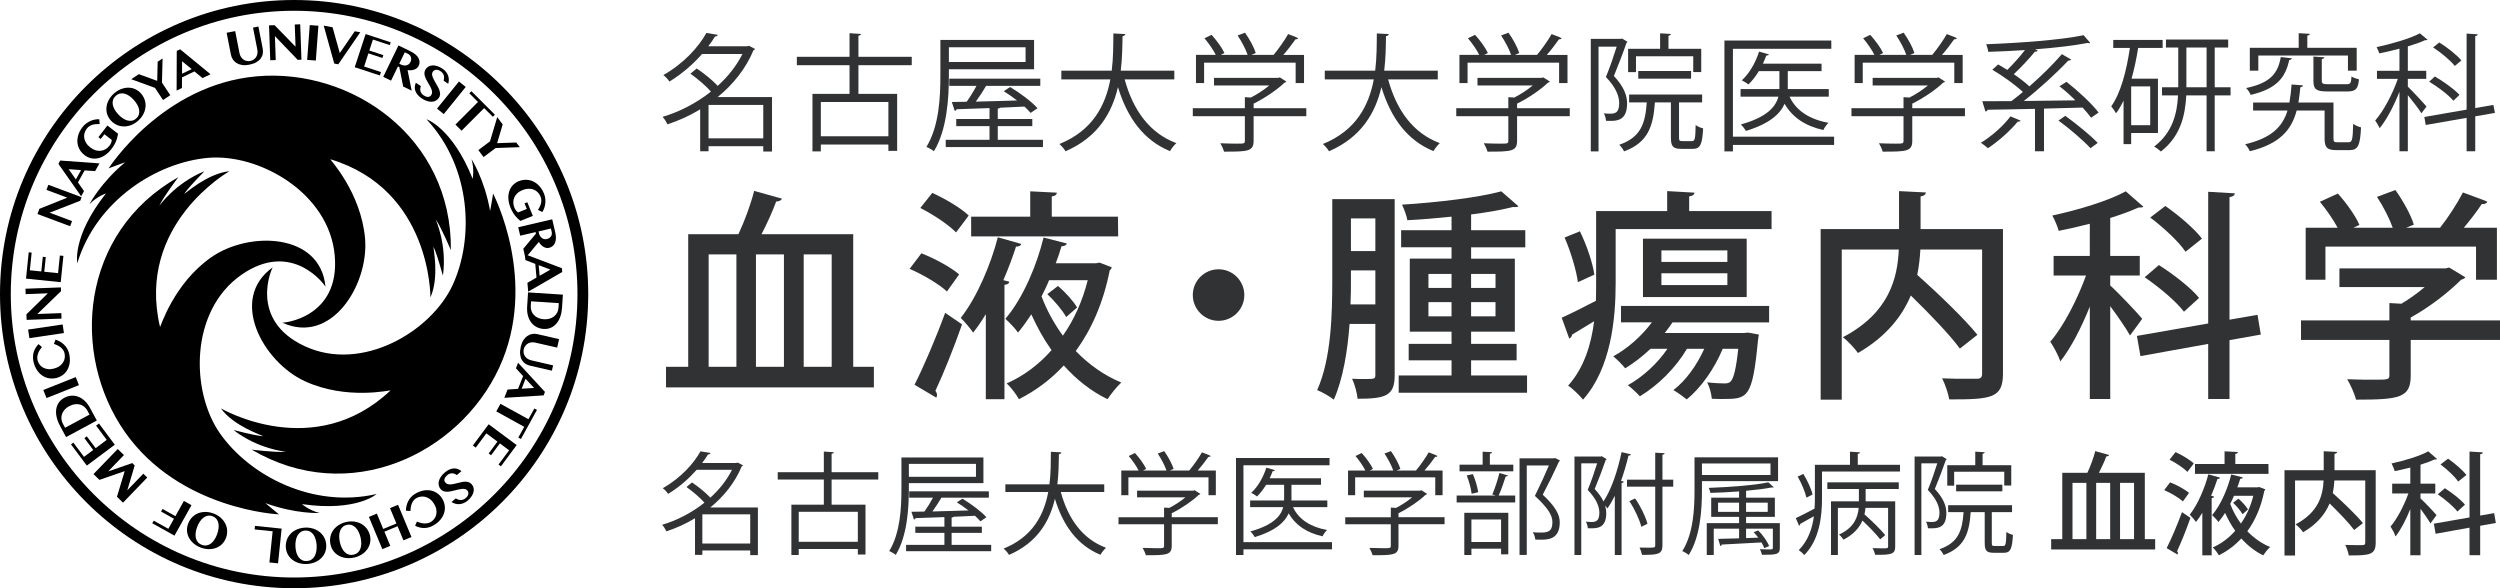 <?xml version="1.0" encoding="utf-8"?>
<!-- Generator: Adobe Illustrator 16.0.4, SVG Export Plug-In . SVG Version: 6.00 Build 0)  -->
<!DOCTYPE svg PUBLIC "-//W3C//DTD SVG 1.1//EN" "http://www.w3.org/Graphics/SVG/1.1/DTD/svg11.dtd">
<svg version="1.1" id="レイヤー_1" xmlns="http://www.w3.org/2000/svg" xmlns:xlink="http://www.w3.org/1999/xlink" x="0px"
	 y="0px" width="306px" height="72px" viewBox="0 0 306 72" enable-background="new 0 0 306 72" xml:space="preserve">
<g display="none">
	<g display="inline">
		<path fill="#303233" d="M83.516,18.938v6.009H82.55v-0.588h-6.038v0.56h-0.924v-4.622c-1.177,0.714-2.396,1.26-3.614,1.653
			c-0.098-0.238-0.351-0.645-0.532-0.827c1.807-0.532,3.698-1.485,5.337-2.788c-0.561-0.63-1.471-1.415-2.27-1.975l0.7-0.574
			c0.799,0.532,1.737,1.289,2.312,1.919c1.121-1.008,2.073-2.199,2.731-3.516h-4.454c-0.938,1.064-2.129,2.143-3.6,3.04
			c-0.141-0.224-0.448-0.56-0.673-0.714c2.283-1.303,3.922-3.138,4.749-4.65l1.261,0.21c-0.028,0.112-0.127,0.182-0.309,0.182
			c-0.21,0.35-0.462,0.714-0.742,1.079h4.314l0.168-0.056l0.687,0.364c-0.042,0.056-0.112,0.098-0.183,0.126
			c-0.841,2.045-2.27,3.796-3.95,5.169H83.516z M76.512,23.49h6.038v-3.684h-6.038V23.49z"/>
		<path fill="#303233" d="M99.099,15.422h-5.883v3.166h4.271v6.289h-0.966v-0.7H89.07v0.757h-0.925v-6.346h4.09v-3.166h-5.812
			v-0.924h5.812v-2.605l1.261,0.084c-0.014,0.098-0.084,0.168-0.279,0.196v2.325h5.883V15.422z M96.522,23.266v-3.782H89.07v3.782
			H96.522z"/>
		<path fill="#303233" d="M103.364,15.87v0.714c0,2.423-0.196,5.954-1.653,8.334c-0.182-0.154-0.588-0.392-0.826-0.476
			c1.415-2.311,1.541-5.547,1.541-7.858v-3.95h10.337v3.235H103.364z M108.756,23.659h4.987v0.798h-10.73v-0.798h4.833v-1.513h-3.67
			v-0.784h3.67v-1.205c-1.387,0.056-2.661,0.098-3.628,0.126c-0.028,0.098-0.112,0.168-0.21,0.182l-0.322-0.98l1.639-0.028
			c0.364-0.504,0.771-1.163,1.078-1.751h-2.997v-0.798h10.043v0.798h-5.98c-0.295,0.504-0.715,1.163-1.135,1.737
			c1.4-0.042,2.983-0.07,4.552-0.126c-0.476-0.364-0.994-0.728-1.471-1.022l0.701-0.462c1.078,0.644,2.381,1.611,3.025,2.339
			l-0.757,0.519c-0.182-0.21-0.406-0.448-0.687-0.701l-2.689,0.126c-0.042,0.056-0.126,0.084-0.252,0.098v1.149h3.811v0.784h-3.811
			V23.659z M111.824,13.447h-8.46v1.625h8.46V13.447z"/>
		<path fill="#303233" d="M128.401,16.991h-5.478c0.91,3.348,2.718,5.925,5.701,7.032c-0.238,0.21-0.546,0.603-0.7,0.883
			c-2.928-1.205-4.707-3.684-5.743-7.06c-0.645,2.773-2.171,5.519-5.785,7.074c-0.14-0.252-0.435-0.588-0.673-0.798
			c3.698-1.499,5.085-4.3,5.617-7.13h-5.406v-0.966h5.561c0.183-1.457,0.168-2.886,0.183-4.104l1.316,0.07
			c-0.015,0.126-0.126,0.196-0.309,0.238c-0.014,1.106-0.027,2.423-0.196,3.796h5.912V16.991z"/>
		<path fill="#303233" d="M143.128,20.17v0.883h-5.812v2.717c0,1.177-0.673,1.19-3.265,1.19c-0.069-0.266-0.252-0.658-0.406-0.924
			c0.715,0.028,1.346,0.042,1.793,0.042c0.812,0,0.911,0,0.911-0.308v-2.717h-5.743V20.17h5.743v-1.218l0.658,0.042
			c0.715-0.364,1.457-0.854,2.031-1.331h-6.094v-0.84h7.088l0.168-0.056l0.729,0.462c-0.042,0.07-0.126,0.112-0.21,0.126
			c-0.826,0.785-2.157,1.695-3.403,2.312v0.504H143.128z M131.852,15.142v2.255h-0.896v-3.109h2.186
			c-0.266-0.546-0.784-1.289-1.246-1.835l0.784-0.378c0.561,0.616,1.162,1.443,1.415,2.003l-0.406,0.21h2.969
			c-0.21-0.63-0.672-1.499-1.106-2.144l0.812-0.308c0.505,0.701,1.009,1.639,1.19,2.241l-0.49,0.21h2.452
			c0.546-0.645,1.232-1.625,1.61-2.297c0.883,0.322,0.994,0.392,1.106,0.462c-0.042,0.084-0.154,0.126-0.294,0.112
			c-0.351,0.504-0.854,1.163-1.345,1.723h2.283v3.109h-0.925v-2.255H131.852z"/>
		<path fill="#303233" d="M157.801,16.991h-5.477c0.91,3.348,2.717,5.925,5.701,7.032c-0.238,0.21-0.547,0.603-0.701,0.883
			c-2.928-1.205-4.707-3.684-5.742-7.06c-0.645,2.773-2.171,5.519-5.786,7.074c-0.14-0.252-0.435-0.588-0.673-0.798
			c3.698-1.499,5.085-4.3,5.617-7.13h-5.406v-0.966h5.561c0.183-1.457,0.167-2.886,0.183-4.104l1.316,0.07
			c-0.016,0.126-0.127,0.196-0.309,0.238c-0.014,1.106-0.027,2.423-0.197,3.796h5.912V16.991z"/>
		<path fill="#303233" d="M172.529,20.17v0.883h-5.812v2.717c0,1.177-0.674,1.19-3.266,1.19c-0.068-0.266-0.252-0.658-0.406-0.924
			c0.715,0.028,1.346,0.042,1.793,0.042c0.812,0,0.912,0,0.912-0.308v-2.717h-5.744V20.17h5.744v-1.218l0.658,0.042
			c0.715-0.364,1.457-0.854,2.031-1.331h-6.094v-0.84h7.088l0.168-0.056l0.729,0.462c-0.043,0.07-0.127,0.112-0.211,0.126
			c-0.826,0.785-2.156,1.695-3.402,2.312v0.504H172.529z M161.252,15.142v2.255h-0.896v-3.109h2.186
			c-0.266-0.546-0.783-1.289-1.246-1.835l0.785-0.378c0.561,0.616,1.162,1.443,1.414,2.003l-0.406,0.21h2.969
			c-0.209-0.63-0.672-1.499-1.105-2.144l0.812-0.308c0.504,0.701,1.008,1.639,1.189,2.241l-0.49,0.21h2.453
			c0.545-0.645,1.232-1.625,1.609-2.297c0.883,0.322,0.994,0.392,1.107,0.462c-0.043,0.084-0.154,0.126-0.295,0.112
			c-0.35,0.504-0.854,1.163-1.344,1.723h2.283v3.109h-0.926v-2.255H161.252z"/>
		<path fill="#303233" d="M178.461,12.48l0.602,0.364c-0.014,0.042-0.07,0.098-0.111,0.126c-0.365,1.064-0.91,2.479-1.387,3.642
			c1.078,1.148,1.457,2.129,1.457,3.025c0,2.017-1.232,1.961-2.326,1.919c-0.014-0.238-0.111-0.602-0.238-0.826
			c0.211,0.028,0.42,0.042,0.604,0.042c0.545,0,1.092,0,1.092-1.191c-0.014-0.784-0.393-1.737-1.471-2.857
			c0.447-1.064,0.883-2.367,1.191-3.348h-2.004v11.557h-0.855V12.522h3.293L178.461,12.48z M184.75,23.393
			c0,0.35,0.041,0.406,0.379,0.406h1.049c0.322,0,0.379-0.224,0.406-1.779c0.197,0.168,0.574,0.322,0.828,0.378
			c-0.1,1.793-0.322,2.255-1.135,2.255h-1.275c-0.924,0-1.148-0.266-1.148-1.26v-3.866h-1.766c-0.182,2.591-0.729,4.426-3.402,5.407
			c-0.1-0.21-0.338-0.561-0.533-0.729c2.354-0.812,2.871-2.297,3.039-4.678h-1.947v-0.869h8.055v0.869h-2.549V23.393z
			 M180.002,14.441v1.751h-0.869v-2.577h3.529v-1.709l1.191,0.07c-0.014,0.098-0.084,0.168-0.266,0.196v1.443h3.613v2.563h-0.883
			v-1.737H180.002z M186.08,16.907h-5.826v-0.84h5.826V16.907z"/>
		<path fill="#303233" d="M202.027,23.308v0.911h-11.164v0.715h-0.939V12.705h11.795v0.911h-10.855v9.693H202.027z M201.438,18.056
			v0.84h-4.328c0.715,1.541,2.199,2.507,4.301,2.885c-0.211,0.182-0.463,0.546-0.574,0.799c-1.988-0.448-3.418-1.401-4.271-2.9
			c-0.49,1.121-1.654,2.199-4.273,2.998c-0.111-0.21-0.363-0.546-0.561-0.714c2.914-0.812,3.852-1.961,4.146-3.067h-4.174v-0.84
			h4.285v-1.975h-2.268c-0.352,0.574-0.742,1.079-1.148,1.471c-0.184-0.154-0.506-0.336-0.729-0.462
			c0.797-0.714,1.512-1.919,1.904-3.166l1.078,0.308c-0.027,0.084-0.111,0.126-0.279,0.126c-0.113,0.294-0.238,0.603-0.379,0.896
			h6.473v0.827h-3.727v1.975H201.438z"/>
		<path fill="#303233" d="M216.629,20.17v0.883h-5.812v2.717c0,1.177-0.674,1.19-3.266,1.19c-0.068-0.266-0.252-0.658-0.406-0.924
			c0.715,0.028,1.346,0.042,1.793,0.042c0.812,0,0.912,0,0.912-0.308v-2.717h-5.744V20.17h5.744v-1.218l0.658,0.042
			c0.715-0.364,1.457-0.854,2.031-1.331h-6.094v-0.84h7.088l0.168-0.056l0.729,0.462c-0.043,0.07-0.127,0.112-0.211,0.126
			c-0.826,0.785-2.156,1.695-3.402,2.312v0.504H216.629z M205.352,15.142v2.255h-0.896v-3.109h2.186
			c-0.266-0.546-0.783-1.289-1.246-1.835l0.785-0.378c0.561,0.616,1.162,1.443,1.414,2.003l-0.406,0.21h2.969
			c-0.209-0.63-0.672-1.499-1.105-2.144l0.812-0.308c0.504,0.701,1.008,1.639,1.189,2.241l-0.49,0.21h2.453
			c0.545-0.645,1.232-1.625,1.609-2.297c0.883,0.322,0.994,0.392,1.107,0.462c-0.043,0.084-0.154,0.126-0.295,0.112
			c-0.35,0.504-0.854,1.163-1.344,1.723h2.283v3.109h-0.926v-2.255H205.352z"/>
		<path fill="#303233" d="M222.938,21.543c-0.041,0.084-0.152,0.126-0.307,0.098c-0.869,1.05-2.172,2.199-3.307,2.941
			c-0.182-0.168-0.531-0.448-0.77-0.603c1.135-0.686,2.451-1.821,3.264-2.914L222.938,21.543z M227.994,17.257
			c1.275,0.995,2.816,2.423,3.545,3.39l-0.826,0.574c-0.238-0.322-0.561-0.714-0.939-1.121c-1.414,0.042-2.871,0.084-4.258,0.112
			v4.707h-0.994v-4.678c-2.004,0.042-3.838,0.084-5.225,0.098c-0.043,0.112-0.127,0.182-0.238,0.196l-0.352-1.134
			c0.896,0,1.99,0,3.209-0.014c0.406-0.308,0.84-0.645,1.273-1.009c-0.826-0.77-2.197-1.765-3.375-2.451l0.645-0.588
			c0.322,0.182,0.658,0.392,1.008,0.603c0.645-0.63,1.387-1.457,1.947-2.186c-1.373,0.098-2.744,0.154-4.047,0.196
			c-0.029-0.252-0.141-0.616-0.225-0.84c3.754-0.14,8.264-0.476,10.744-0.995l0.729,0.84c-0.029,0.028-0.07,0.042-0.127,0.042
			s-0.111-0.014-0.168-0.028c-1.498,0.294-3.572,0.532-5.771,0.7l0.281,0.154c-0.057,0.084-0.168,0.126-0.309,0.098
			c-0.604,0.742-1.541,1.751-2.34,2.493c0.658,0.448,1.275,0.924,1.723,1.345c1.316-1.148,2.648-2.465,3.586-3.558l1.023,0.603
			c-0.057,0.084-0.168,0.112-0.322,0.112c-1.289,1.373-3.223,3.138-4.902,4.454c1.793-0.014,3.768-0.042,5.686-0.07
			c-0.559-0.561-1.176-1.107-1.75-1.555L227.994,17.257z M227.869,21.011c1.219,0.882,2.787,2.157,3.572,2.983l-0.799,0.588
			c-0.742-0.812-2.283-2.143-3.529-3.054L227.869,21.011z"/>
		<path fill="#303233" d="M238.254,22.902h-2.955v1.233h-0.84V19.33c-0.252,0.519-0.518,0.995-0.826,1.401
			c-0.113-0.21-0.379-0.588-0.533-0.771c1.023-1.415,1.682-3.866,2.059-6.443h-1.834v-0.882h5.449v0.882h-2.703
			c-0.184,1.163-0.422,2.311-0.729,3.39h2.912V22.902z M237.4,22.048v-4.287h-2.102v4.287H237.4z M246.268,17.859v0.896h-1.752
			v6.163h-0.896v-6.163h-2.24c-0.113,2.227-0.645,4.524-2.803,6.191c-0.168-0.154-0.504-0.42-0.742-0.546
			c2.031-1.541,2.535-3.656,2.635-5.645h-1.766v-0.896h1.793v-4.384h-1.359v-0.883h6.865v0.883h-1.486v4.384H246.268z
			 M241.393,17.859h2.227v-4.384h-2.227V17.859z"/>
		<path fill="#303233" d="M257.787,23.504c0,0.364,0.07,0.42,0.449,0.42h1.219c0.393,0,0.461-0.266,0.504-2.031
			c0.209,0.168,0.602,0.322,0.869,0.392c-0.1,2.017-0.338,2.507-1.275,2.507h-1.457c-0.994,0-1.289-0.266-1.289-1.289v-3.082h-3.082
			c-0.559,2.115-1.82,3.67-5.168,4.496c-0.084-0.224-0.322-0.588-0.518-0.77c2.928-0.687,4.131-1.947,4.678-3.726h-3.797V19.54
			h4.008c0.111-0.616,0.182-1.274,0.238-1.989c0.951,0.07,1.105,0.084,1.246,0.098c0,0.112-0.113,0.182-0.281,0.21
			c-0.055,0.588-0.125,1.148-0.209,1.681h3.865V23.504z M253.193,14.666c-0.014,0.098-0.111,0.168-0.281,0.182
			c-0.42,1.821-1.246,3.152-4.258,3.852c-0.084-0.224-0.322-0.574-0.504-0.756c2.746-0.56,3.516-1.681,3.824-3.418L253.193,14.666z
			 M249.496,14.357v1.667h-0.939v-2.521h5.393v-1.611l1.232,0.07c-0.014,0.098-0.084,0.168-0.279,0.196v1.345h5.449v2.521h-0.967
			v-1.667H249.496z M255.574,14.47l1.205,0.084c-0.014,0.098-0.084,0.168-0.281,0.196v2.396c0,0.308,0.1,0.378,0.688,0.378h2.059
			c0.406,0,0.49-0.112,0.533-0.854c0.195,0.14,0.574,0.252,0.826,0.322c-0.098,1.051-0.379,1.331-1.262,1.331h-2.24
			c-1.232,0-1.527-0.238-1.527-1.177V14.47z"/>
		<path fill="#303233" d="M266.156,17.789c0.434,0.406,1.777,1.849,2.059,2.199l-0.561,0.743c-0.252-0.434-0.967-1.345-1.498-2.003
			v6.191h-0.926V18.35c-0.602,1.541-1.414,3.096-2.186,4.02c-0.111-0.252-0.336-0.63-0.49-0.84c0.896-1.022,1.92-2.914,2.494-4.594
			h-2.297v-0.896h2.479v-2.438c-0.729,0.196-1.498,0.378-2.227,0.518c-0.043-0.182-0.182-0.49-0.295-0.686
			c1.723-0.378,3.713-0.953,4.777-1.527l0.84,0.7c-0.055,0.056-0.07,0.056-0.266,0.056c-0.504,0.238-1.176,0.462-1.904,0.687v2.689
			h2.029v0.896h-2.029V17.789z M275.764,20.689l-2.17,0.378v3.852h-0.953v-3.684l-4.51,0.784l-0.154-0.882l4.664-0.812v-8.391
			l1.232,0.084c-0.014,0.098-0.098,0.168-0.279,0.196v7.942l2.002-0.35L275.764,20.689z M269.139,16.669
			c0.967,0.56,2.143,1.4,2.719,2.031l-0.674,0.645c-0.545-0.645-1.695-1.513-2.676-2.101L269.139,16.669z M269.629,12.915
			c0.869,0.546,1.934,1.373,2.438,1.989l-0.729,0.602c-0.477-0.602-1.512-1.471-2.395-2.045L269.629,12.915z"/>
		<path fill="#303233" d="M300.051,23.514h2.045v2.046h-20.594v-2.046h2.199V10.378h4.973c0.617-1.298,1.232-2.992,1.562-4.291
			l2.75,0.77c-0.064,0.176-0.264,0.264-0.572,0.286c-0.352,0.968-0.9,2.178-1.451,3.234h9.088V23.514z M285.727,12.381v11.133h2.75
			V12.381H285.727z M293.186,23.514V12.381h-2.773v11.133H293.186z M297.916,12.381h-2.773v11.133h2.773V12.381z"/>
		<path fill="#303233" d="M307.133,16.055c-0.771-0.726-2.377-1.672-3.697-2.244l1.166-1.541c1.299,0.506,2.926,1.386,3.74,2.09
			L307.133,16.055z M308.629,19.312c-0.814,2.333-1.85,4.907-2.641,6.579c0.197,0.264,0.197,0.484,0.088,0.683l-2.156-1.276
			c0.879-1.738,2.111-4.599,3.035-7.129L308.629,19.312z M308.033,10.203c-0.725-0.749-2.266-1.782-3.541-2.42l1.188-1.496
			c1.254,0.572,2.838,1.496,3.609,2.244L308.033,10.203z M313.314,15.087c-0.021,0.154-0.176,0.286-0.484,0.308v11.332h-1.848V18.3
			c-0.396,0.66-0.814,1.276-1.254,1.826c-0.287-0.418-0.857-1.1-1.232-1.452c1.65-2.09,3.014-5.413,3.674-7.987l2.334,0.66
			c-0.066,0.176-0.242,0.264-0.529,0.264c-0.33,1.012-0.748,2.156-1.254,3.322L313.314,15.087z M317.518,8.64h6.557l0.021,1.958
			h-14.564V8.64h5.852V6.132l2.641,0.132c-0.021,0.198-0.154,0.33-0.506,0.374V8.64z M323.459,13.657
			c-0.023,0.132-0.111,0.242-0.199,0.308c-0.637,3.212-1.805,5.853-3.365,7.987c1.297,1.342,2.816,2.42,4.51,3.124
			c-0.439,0.396-1.033,1.145-1.363,1.65c-1.629-0.792-3.082-1.936-4.336-3.344c-1.297,1.409-2.793,2.508-4.443,3.344
			c-0.266-0.483-0.793-1.188-1.211-1.562c1.65-0.727,3.168-1.849,4.445-3.301c-0.771-1.078-1.432-2.267-2.002-3.542
			c-0.42,0.638-0.859,1.254-1.32,1.804c-0.287-0.418-0.881-1.034-1.256-1.364c1.783-2.068,3.146-5.413,3.785-8.053l2.311,0.594
			c-0.066,0.176-0.242,0.264-0.527,0.264c-0.154,0.528-0.354,1.101-0.572,1.694h3.982l0.352-0.066L323.459,13.657z M317.254,14.933
			c-0.221,0.55-0.484,1.078-0.748,1.606c0.527,1.408,1.254,2.706,2.111,3.895c1.102-1.562,1.938-3.411,2.465-5.501H317.254z
			 M318.133,15.505c0.727,0.616,1.541,1.518,1.893,2.134l-1.078,0.946c-0.352-0.638-1.145-1.584-1.869-2.266L318.133,15.505z
			 M324.096,8.618h-0.021V8.64h0.021V8.618z"/>
		<path fill="#303233" d="M333.951,16.407c0,1.408-1.145,2.553-2.553,2.553s-2.553-1.145-2.553-2.553s1.145-2.552,2.553-2.552
			C332.852,13.855,333.951,15.043,333.951,16.407z"/>
		<path fill="#303233" d="M347.305,6.902v17.449c0,2.024-0.859,2.332-3.676,2.332c-0.043-0.528-0.285-1.452-0.549-1.98
			c0.439,0.022,0.857,0.022,1.209,0.022c0.99,0,1.102,0,1.102-0.374v-5.083h-2.553c-0.197,2.641-0.639,5.413-1.562,7.503
			c-0.373-0.308-1.188-0.77-1.65-0.945c1.408-3.125,1.496-7.592,1.496-10.87V6.902H347.305z M342.969,14.955
			c0,0.726,0,1.54-0.043,2.376h2.465v-3.367h-2.422V14.955z M345.391,8.816h-2.422v3.234h2.422V8.816z M354.873,24.373h5.545v1.716
			h-12.717v-1.716h5.236v-1.496h-4.246v-1.628h4.246v-1.21h-4.137v-7.239h4.137v-1.122h-4.994V9.982h4.994V8.64
			c-1.475,0.154-2.971,0.286-4.379,0.352c-0.066-0.44-0.33-1.122-0.527-1.54c3.498-0.22,7.59-0.704,9.834-1.32l1.695,1.474
			c-0.066,0.066-0.154,0.088-0.287,0.088c-0.064,0-0.131,0-0.197-0.022c-1.145,0.286-2.619,0.55-4.203,0.749v1.562h5.369v1.694
			h-5.369v1.122h4.336v7.239h-4.336v1.21h4.512v1.628h-4.512V24.373z M350.648,14.317v1.386h2.289v-1.386H350.648z M350.648,18.52
			h2.289v-1.408h-2.289V18.52z M357.293,14.317h-2.42v1.386h2.42V14.317z M357.293,18.52v-1.408h-2.42v1.408H357.293z"/>
		<path fill="#303233" d="M374.277,8.09h8.162v1.782h-15.445v5.391c0,3.499-0.463,8.405-3.234,11.507
			c-0.309-0.396-1.078-1.144-1.475-1.386c1.605-1.804,2.289-4.115,2.574-6.381c-0.814,0.506-1.605,0.968-2.178,1.32
			c-0.021,0.176-0.133,0.33-0.287,0.396l-0.748-2.068c0.902-0.396,2.113-1.012,3.389-1.672c0.023-0.594,0.023-1.166,0.023-1.716
			V8.09h7.041V6.11l2.705,0.154c-0.021,0.198-0.154,0.308-0.527,0.374V8.09z M363.254,15.131c-0.154-1.167-0.705-3.015-1.32-4.423
			l1.518-0.616c0.682,1.386,1.277,3.168,1.43,4.291L363.254,15.131z M367.521,19.114v-1.628h14.676v1.628h-9.57
			c-0.242,0.352-0.484,0.704-0.77,1.056h7.811l0.439-0.044l1.078,0.198c-0.021,0.154-0.066,0.33-0.088,0.528
			c-0.549,5.831-1.033,5.853-3.52,5.853c-0.33,0-0.705,0-1.057-0.022c-0.045-0.483-0.221-1.188-0.463-1.628
			c0.748,0.088,1.432,0.11,1.717,0.11c0.287,0,0.463-0.045,0.617-0.198c0.285-0.308,0.527-1.188,0.748-3.235H377.6
			c-0.814,1.958-2.135,3.851-3.564,5.017c-0.33-0.265-0.924-0.704-1.32-0.924c1.232-0.946,2.311-2.443,3.059-4.093h-1.717
			c-1.1,1.871-2.838,3.609-4.664,4.708c-0.264-0.308-0.836-0.836-1.188-1.1c1.451-0.814,2.904-2.112,3.916-3.609h-1.672
			c-0.793,0.749-1.65,1.408-2.51,1.937c-0.264-0.33-0.812-0.902-1.188-1.188c1.408-0.771,2.795-1.98,3.828-3.367H367.521z
			 M369.701,10.818h10.275v5.787h-10.275V10.818z M378.062,13.129v-1.144h-6.535v1.144H378.062z M378.062,15.417v-1.166h-6.535
			v1.166H378.062z"/>
		<path fill="#303233" d="M403.164,9.873v14.324c0,2.442-1.166,2.553-5.324,2.553c-0.088-0.572-0.418-1.54-0.705-2.09
			c0.881,0.044,1.76,0.044,2.443,0.044h0.967c0.418,0,0.551-0.132,0.551-0.528V11.896h-6.117c-0.043,0.814-0.131,1.65-0.309,2.509
			c2.068,1.848,4.666,4.334,5.963,5.94l-1.738,1.364c-1.012-1.386-3.014-3.454-4.861-5.259c-0.859,2.046-2.42,4.071-5.236,5.699
			c-0.309-0.44-0.99-1.188-1.498-1.562c4.621-2.42,5.414-5.875,5.545-8.691h-5.654v14.874h-2.09V9.873h7.768V6.11l2.662,0.132
			c-0.021,0.198-0.176,0.33-0.529,0.396v3.235H403.164z"/>
		<path fill="#303233" d="M411.588,15.461c0.682,0.594,2.729,2.75,3.168,3.3l-1.209,1.65c-0.375-0.682-1.211-1.893-1.959-2.905
			v9.198h-2.023v-9.153c-0.836,2.09-1.893,4.136-2.928,5.435c-0.176-0.594-0.66-1.452-0.99-1.958
			c1.299-1.496,2.686-4.18,3.543-6.557h-3.213v-1.937h3.588v-3.19c-1.035,0.264-2.068,0.506-3.082,0.704
			c-0.109-0.418-0.395-1.1-0.637-1.518c2.641-0.572,5.611-1.474,7.283-2.398l1.738,1.518c-0.088,0.088-0.176,0.088-0.484,0.088
			c-0.77,0.352-1.738,0.704-2.795,1.034v3.762h2.926v1.937h-2.926V15.461z M426.506,20.324l-3.102,0.55v5.831h-2.113v-5.457
			l-6.711,1.21l-0.352-2.002l7.062-1.232V6.176l2.641,0.154c-0.021,0.198-0.176,0.33-0.527,0.374V18.85l2.771-0.484L426.506,20.324z
			 M416.406,13.437c1.432,0.902,3.17,2.244,3.982,3.256l-1.496,1.364c-0.77-1.012-2.463-2.442-3.895-3.411L416.406,13.437z
			 M417.045,7.584c1.299,0.902,2.883,2.245,3.631,3.234l-1.629,1.298c-0.66-0.99-2.199-2.42-3.498-3.389L417.045,7.584z"/>
		<path fill="#303233" d="M448,18.916v1.937h-8.846v3.542c0,2.2-1.145,2.376-5.412,2.376c-0.154-0.594-0.551-1.474-0.881-2.024
			c0.947,0.044,1.893,0.044,2.598,0.044c1.473,0,1.584,0,1.584-0.462v-3.477h-8.758v-1.937h8.758v-1.716l1.188,0.066
			c0.814-0.484,1.607-1.056,2.311-1.65h-8.449v-1.848h10.518l0.352-0.088l1.607,0.968c-0.088,0.132-0.266,0.198-0.418,0.242
			c-1.211,1.21-3.104,2.707-4.996,3.741v0.286H448z M430.705,11.611v3.278h-1.957V9.74h3.168c-0.439-0.814-1.123-1.804-1.76-2.574
			l1.781-0.814c0.836,0.924,1.76,2.222,2.135,3.102l-0.594,0.286h3.895c-0.33-0.924-0.947-2.134-1.562-3.058L437.637,6
			c0.748,1.056,1.541,2.464,1.826,3.432l-0.77,0.308h3.365c0.814-1.034,1.717-2.42,2.268-3.499c2.178,0.792,2.311,0.858,2.42,0.924
			c-0.088,0.176-0.264,0.242-0.551,0.22c-0.461,0.704-1.121,1.562-1.781,2.354h3.277v5.149h-2.068v-3.278H430.705z"/>
	</g>
</g>
<g display="none">
	<path display="inline" fill="#303233" d="M83.516,48.166v6.01h-0.967v-0.588h-6.037v0.56h-0.925v-4.622
		c-1.176,0.715-2.395,1.26-3.614,1.652c-0.098-0.238-0.35-0.645-0.532-0.826c1.807-0.532,3.698-1.484,5.337-2.787
		c-0.561-0.631-1.471-1.415-2.269-1.976l0.7-0.574c0.798,0.532,1.737,1.288,2.311,1.919c1.121-1.008,2.073-2.199,2.731-3.516h-4.454
		c-0.938,1.064-2.129,2.143-3.6,3.039c-0.14-0.224-0.448-0.561-0.672-0.714c2.283-1.303,3.922-3.138,4.749-4.65l1.261,0.21
		c-0.028,0.111-0.126,0.182-0.308,0.182c-0.21,0.351-0.462,0.715-0.743,1.079h4.314l0.168-0.056l0.687,0.363
		c-0.042,0.057-0.112,0.099-0.182,0.127c-0.84,2.045-2.269,3.795-3.95,5.168H83.516z M76.512,52.719h6.037v-3.684h-6.037V52.719z"/>
	<path display="inline" fill="#303233" d="M99.099,44.65h-5.883v3.166h4.272v6.289h-0.967v-0.7h-7.452v0.757h-0.925v-6.346h4.09
		V44.65h-5.813v-0.924h5.813v-2.605l1.261,0.084c-0.014,0.098-0.084,0.168-0.28,0.195v2.326h5.883V44.65z M96.521,52.494v-3.781
		h-7.452v3.781H96.521z"/>
	<path display="inline" fill="#303233" d="M103.363,45.099v0.714c0,2.424-0.196,5.954-1.653,8.335
		c-0.182-0.153-0.588-0.392-0.827-0.476c1.415-2.312,1.541-5.547,1.541-7.859v-3.949h10.338v3.235H103.363z M108.755,52.887h4.987
		v0.799h-10.73v-0.799h4.833v-1.513h-3.67V50.59h3.67v-1.205c-1.387,0.057-2.662,0.098-3.628,0.127
		c-0.028,0.098-0.112,0.168-0.21,0.182l-0.322-0.98l1.639-0.028c0.364-0.504,0.771-1.163,1.079-1.751h-2.998v-0.799h10.043v0.799
		h-5.981c-0.294,0.504-0.714,1.162-1.135,1.737c1.401-0.042,2.984-0.07,4.553-0.126c-0.476-0.364-0.995-0.729-1.471-1.023l0.7-0.461
		c1.079,0.644,2.381,1.61,3.026,2.338l-0.757,0.52c-0.182-0.211-0.406-0.449-0.687-0.701l-2.689,0.127
		c-0.042,0.055-0.126,0.084-0.252,0.098v1.148h3.811v0.784h-3.811V52.887z M111.823,42.676h-8.46v1.625h8.46V42.676z"/>
	<path display="inline" fill="#303233" d="M128.401,46.219h-5.478c0.91,3.349,2.718,5.926,5.701,7.032
		c-0.238,0.21-0.546,0.603-0.7,0.883c-2.928-1.204-4.707-3.685-5.743-7.06c-0.645,2.773-2.171,5.519-5.785,7.073
		c-0.14-0.252-0.435-0.588-0.673-0.798c3.698-1.499,5.085-4.301,5.617-7.131h-5.406v-0.966h5.561
		c0.183-1.457,0.168-2.886,0.183-4.104l1.316,0.07c-0.015,0.126-0.126,0.195-0.309,0.238c-0.014,1.106-0.027,2.424-0.196,3.796
		h5.912V46.219z"/>
	<path display="inline" fill="#303233" d="M143.128,49.398v0.883h-5.812v2.718c0,1.177-0.673,1.19-3.265,1.19
		c-0.069-0.266-0.252-0.658-0.406-0.924c0.715,0.027,1.346,0.041,1.793,0.041c0.812,0,0.911,0,0.911-0.308v-2.718h-5.743v-0.883
		h5.743v-1.218l0.658,0.042c0.715-0.364,1.457-0.854,2.031-1.331h-6.094v-0.841h7.088l0.168-0.056l0.729,0.462
		c-0.042,0.07-0.126,0.113-0.21,0.127c-0.826,0.784-2.157,1.694-3.403,2.311v0.504H143.128z M131.852,44.371v2.254h-0.896v-3.109
		h2.186c-0.266-0.546-0.784-1.289-1.246-1.834l0.784-0.379c0.561,0.616,1.162,1.443,1.415,2.003l-0.406,0.21h2.969
		c-0.21-0.63-0.672-1.498-1.106-2.143l0.812-0.309c0.505,0.701,1.009,1.639,1.19,2.241l-0.49,0.21h2.452
		c0.546-0.645,1.232-1.625,1.61-2.297c0.883,0.322,0.994,0.393,1.106,0.463c-0.042,0.084-0.154,0.125-0.294,0.111
		c-0.351,0.504-0.854,1.162-1.345,1.723h2.283v3.109h-0.925v-2.254H131.852z"/>
	<path display="inline" fill="#303233" d="M157.928,52.537v0.91h-11.165v0.715h-0.938V41.934h11.794v0.91h-10.856v9.693H157.928z
		 M157.338,47.284v0.841h-4.328c0.715,1.54,2.199,2.507,4.301,2.885c-0.211,0.182-0.463,0.547-0.574,0.799
		c-1.988-0.448-3.418-1.4-4.271-2.9c-0.49,1.121-1.654,2.199-4.273,2.998c-0.112-0.21-0.364-0.546-0.561-0.715
		c2.913-0.812,3.851-1.961,4.146-3.066h-4.174v-0.841h4.286v-1.976h-2.268c-0.351,0.574-0.742,1.079-1.148,1.471
		c-0.183-0.154-0.505-0.336-0.729-0.462c0.798-0.714,1.513-1.919,1.904-3.165l1.079,0.308c-0.028,0.084-0.112,0.126-0.28,0.126
		c-0.112,0.295-0.238,0.603-0.378,0.896h6.472v0.826h-3.727v1.976H157.338z"/>
	<path display="inline" fill="#303233" d="M172.529,49.398v0.883h-5.812v2.718c0,1.177-0.674,1.19-3.266,1.19
		c-0.068-0.266-0.252-0.658-0.406-0.924c0.715,0.027,1.346,0.041,1.793,0.041c0.812,0,0.912,0,0.912-0.308v-2.718h-5.744v-0.883
		h5.744v-1.218l0.658,0.042c0.715-0.364,1.457-0.854,2.031-1.331h-6.094v-0.841h7.088l0.168-0.056l0.729,0.462
		c-0.043,0.07-0.127,0.113-0.211,0.127c-0.826,0.784-2.156,1.694-3.402,2.311v0.504H172.529z M161.252,44.371v2.254h-0.896v-3.109
		h2.186c-0.266-0.546-0.783-1.289-1.246-1.834l0.785-0.379c0.561,0.616,1.162,1.443,1.414,2.003l-0.406,0.21h2.969
		c-0.209-0.63-0.672-1.498-1.105-2.143l0.812-0.309c0.504,0.701,1.008,1.639,1.189,2.241l-0.49,0.21h2.453
		c0.545-0.645,1.232-1.625,1.609-2.297c0.883,0.322,0.994,0.393,1.107,0.463c-0.043,0.084-0.154,0.125-0.295,0.111
		c-0.35,0.504-0.854,1.162-1.344,1.723h2.283v3.109h-0.926v-2.254H161.252z"/>
	<path display="inline" fill="#303233" d="M178.951,46.527c0.322-0.729,0.699-1.904,0.896-2.703l1.078,0.309
		c-0.027,0.084-0.127,0.125-0.295,0.14c-0.209,0.687-0.559,1.694-0.881,2.396h2.086v0.868h-7.381v-0.868h4.93L178.951,46.527z
		 M181.598,42.773v0.84h-6.779v-0.84h2.914v-1.639l1.189,0.07c-0.014,0.098-0.098,0.168-0.279,0.195v1.373H181.598z M175.42,54.162
		v-5.323h5.549v5.239h-0.912v-0.715h-3.74v0.799H175.42z M176.5,43.965c0.322,0.714,0.588,1.666,0.672,2.283l-0.826,0.195
		c-0.07-0.616-0.322-1.582-0.617-2.311L176.5,43.965z M180.057,49.68h-3.74v2.844h3.74V49.68z M186.865,41.934l0.615,0.308
		c-0.014,0.069-0.068,0.112-0.125,0.14c-0.533,1.191-1.275,2.704-2.045,4.175c1.512,1.415,2.143,2.466,2.143,3.474
		c0,2.199-1.527,2.199-2.438,2.199c-0.209,0-0.434,0-0.645-0.014c-0.014-0.252-0.139-0.658-0.322-0.925
		c0.309,0.028,0.604,0.042,0.869,0.042c0.939,0,1.611-0.042,1.611-1.33c0-0.911-0.688-1.892-2.213-3.293
		c0.686-1.387,1.287-2.703,1.764-3.838h-2.787v11.276h-0.91V41.975h4.301L186.865,41.934z"/>
	<path display="inline" fill="#303233" d="M193.762,42.073c-0.014,0.042-0.07,0.099-0.111,0.126
		c-0.365,1.064-0.91,2.479-1.387,3.643c0.518,0.56,0.883,1.078,1.105,1.568c0.996-1.471,1.793-3.866,2.283-6.219l1.178,0.279
		c-0.029,0.112-0.141,0.168-0.309,0.168c-0.252,1.064-0.574,2.157-0.939,3.18l0.352,0.098c-0.029,0.084-0.098,0.154-0.281,0.169
		v9.077h-0.854v-7.467c-0.295,0.589-0.604,1.135-0.939,1.598c-0.055-0.084-0.154-0.225-0.266-0.351h-0.014
		c0.098,0.322,0.141,0.63,0.141,0.925c0,2.017-1.232,1.961-2.326,1.918c-0.014-0.237-0.111-0.602-0.238-0.826
		c0.211,0.028,0.42,0.043,0.604,0.043c0.545,0,1.092,0,1.092-1.191c-0.014-0.784-0.393-1.736-1.471-2.857
		c0.447-1.064,0.883-2.367,1.191-3.348h-2.004v11.557h-0.855V41.751h3.293l0.154-0.042L193.762,42.073z M202.166,44.664v0.883
		h-1.357v7.368c0,1.163-0.547,1.232-2.578,1.232c-0.043-0.252-0.182-0.658-0.309-0.925c0.393,0,0.756,0.015,1.051,0.015
		c0.855,0,0.924,0,0.924-0.308v-7.383h-3.557v-0.883h3.557v-3.403l1.191,0.069c-0.027,0.113-0.098,0.169-0.279,0.197v3.137H202.166z
		 M197.361,47.031c0.688,0.98,1.332,2.312,1.555,3.194l-0.77,0.378c-0.225-0.896-0.855-2.255-1.514-3.235L197.361,47.031z"/>
	<path display="inline" fill="#303233" d="M215.789,44.847h-9.596v1.148c0,2.409-0.197,5.841-1.668,8.167
		c-0.168-0.154-0.588-0.406-0.812-0.49c1.416-2.242,1.541-5.394,1.541-7.677V41.85h10.535V44.847z M214.836,42.619h-8.643v1.457
		h8.643V42.619z M216.012,50.142v3.109c0,0.868-0.461,0.883-2.254,0.883c-0.043-0.224-0.154-0.49-0.252-0.7
		c0.391,0.014,0.742,0.027,1.008,0.027c0.561,0,0.615,0,0.615-0.21v-2.409h-3.375v1.191l1.541-0.057
		c-0.182-0.238-0.379-0.477-0.588-0.687l0.574-0.224c0.588,0.574,1.162,1.4,1.373,1.975l-0.604,0.252
		c-0.084-0.21-0.209-0.462-0.35-0.715c-1.877,0.113-3.781,0.211-5.016,0.268c-0.014,0.111-0.084,0.168-0.182,0.182l-0.266-0.896
		c0.715-0.014,1.639-0.043,2.633-0.07v-1.219h-3.193v3.32h-0.883v-4.021h4.076v-0.784h-3.516v-2.424h3.516v-0.784
		c-1.205,0.084-2.451,0.153-3.613,0.183c-0.027-0.168-0.127-0.449-0.211-0.631c2.635-0.098,5.828-0.336,7.508-0.701l0.688,0.617
		c-0.029,0.027-0.07,0.042-0.127,0.042c-0.041,0-0.084,0-0.139-0.015c-0.842,0.168-1.977,0.309-3.223,0.421v0.868h3.629v2.424
		h-3.629v0.784H216.012z M208.225,48.727h2.646v-1.162h-2.646V48.727z M214.486,47.564h-2.732v1.162h2.732V47.564z"/>
	<path display="inline" fill="#303233" d="M226.244,42.787h5.322v0.855h-9.832v3.375c0,2.199-0.281,5.197-2.242,7.158
		c-0.125-0.182-0.49-0.504-0.686-0.631c1.203-1.219,1.709-2.773,1.904-4.271c-0.658,0.363-1.275,0.729-1.723,0.967
		c0,0.111-0.07,0.195-0.141,0.237l-0.42-0.966c0.631-0.281,1.484-0.729,2.367-1.205c0.027-0.448,0.043-0.883,0.043-1.303v-4.217
		h4.426v-1.652l1.26,0.084c-0.014,0.098-0.098,0.168-0.279,0.195V42.787z M219.381,43.936c0.504,0.812,1.008,1.906,1.162,2.592
		l-0.77,0.406c-0.154-0.7-0.617-1.82-1.107-2.661L219.381,43.936z M222.406,45.842V45h9.006v0.842h-4.174v1.555h3.727v5.672
		c0,0.953-0.379,1.094-2.521,1.065c-0.057-0.238-0.195-0.603-0.336-0.841c0.477,0.014,0.91,0.028,1.219,0.028
		c0.672,0,0.742,0,0.742-0.253v-4.846h-2.857c-0.014,0.266-0.057,0.532-0.127,0.812c0.926,0.812,2.061,1.919,2.619,2.619
		l-0.629,0.532c-0.477-0.616-1.387-1.569-2.242-2.367c-0.377,0.868-1.078,1.737-2.395,2.409c-0.113-0.195-0.365-0.49-0.561-0.645
		c1.918-0.868,2.381-2.213,2.479-3.361h-2.619v5.939h-0.867v-6.766h3.516v-1.555H222.406z"/>
	<path display="inline" fill="#303233" d="M237.26,41.709l0.604,0.364c-0.016,0.042-0.07,0.099-0.113,0.126
		c-0.363,1.064-0.91,2.479-1.387,3.643c1.078,1.148,1.457,2.129,1.457,3.025c0,2.017-1.232,1.961-2.324,1.918
		c-0.016-0.237-0.113-0.602-0.238-0.826c0.209,0.028,0.42,0.043,0.602,0.043c0.547,0,1.092,0,1.092-1.191
		c-0.014-0.784-0.391-1.736-1.471-2.857c0.449-1.064,0.883-2.367,1.191-3.348h-2.004v11.557h-0.854V41.751h3.291L237.26,41.709z
		 M243.549,52.621c0,0.35,0.043,0.406,0.379,0.406h1.051c0.322,0,0.379-0.225,0.406-1.779c0.195,0.168,0.574,0.322,0.826,0.379
		c-0.098,1.793-0.322,2.254-1.135,2.254h-1.273c-0.926,0-1.15-0.266-1.15-1.26v-3.866h-1.764c-0.182,2.591-0.729,4.427-3.404,5.407
		c-0.098-0.211-0.336-0.561-0.533-0.729c2.354-0.812,2.873-2.297,3.041-4.679h-1.947v-0.868h8.055v0.868h-2.551V52.621z
		 M238.801,43.67v1.751h-0.867v-2.577h3.529v-1.709l1.189,0.07c-0.014,0.098-0.084,0.168-0.266,0.195v1.443h3.615v2.562h-0.883
		V43.67H238.801z M244.881,46.135h-5.828v-0.84h5.828V46.135z"/>
	<path display="inline" fill="#303233" d="M270.65,52.742h2.045v2.047h-20.594v-2.047h2.199V39.607h4.973
		c0.617-1.298,1.232-2.992,1.562-4.291l2.75,0.77c-0.064,0.176-0.264,0.264-0.572,0.286c-0.352,0.968-0.9,2.178-1.451,3.234h9.088
		V52.742z M256.326,41.609v11.133h2.75V41.609H256.326z M263.785,52.742V41.609h-2.773v11.133H263.785z M268.516,41.609h-2.773
		v11.133h2.773V41.609z"/>
	<path display="inline" fill="#303233" d="M277.732,45.283c-0.771-0.726-2.377-1.672-3.697-2.244l1.166-1.539
		c1.299,0.506,2.926,1.385,3.74,2.09L277.732,45.283z M279.229,48.541c-0.814,2.332-1.85,4.906-2.641,6.578
		c0.197,0.264,0.197,0.484,0.088,0.682l-2.156-1.275c0.879-1.738,2.111-4.6,3.035-7.129L279.229,48.541z M278.633,39.431
		c-0.725-0.748-2.266-1.782-3.541-2.42l1.188-1.497c1.254,0.572,2.838,1.497,3.609,2.245L278.633,39.431z M283.914,44.316
		c-0.021,0.153-0.176,0.285-0.484,0.307v11.332h-1.848v-8.427c-0.396,0.659-0.814,1.276-1.254,1.826
		c-0.287-0.418-0.857-1.101-1.232-1.452c1.65-2.09,3.014-5.413,3.674-7.987l2.334,0.66c-0.066,0.176-0.242,0.264-0.529,0.264
		c-0.33,1.012-0.748,2.157-1.254,3.323L283.914,44.316z M288.117,37.869h6.557l0.021,1.958h-14.564v-1.958h5.852V35.36l2.641,0.132
		c-0.021,0.198-0.154,0.33-0.506,0.375V37.869z M294.059,42.885c-0.023,0.133-0.111,0.242-0.199,0.309
		c-0.637,3.213-1.805,5.854-3.365,7.987c1.297,1.343,2.816,2.421,4.51,3.124c-0.439,0.396-1.033,1.145-1.363,1.65
		c-1.629-0.792-3.082-1.936-4.336-3.344c-1.297,1.408-2.793,2.508-4.443,3.344c-0.266-0.484-0.793-1.188-1.211-1.562
		c1.65-0.726,3.168-1.848,4.445-3.3c-0.771-1.078-1.432-2.267-2.002-3.542c-0.42,0.637-0.859,1.254-1.32,1.804
		c-0.287-0.418-0.881-1.034-1.256-1.364c1.783-2.068,3.146-5.412,3.785-8.053l2.311,0.594c-0.066,0.176-0.242,0.264-0.527,0.264
		c-0.154,0.528-0.354,1.1-0.572,1.694h3.982l0.352-0.065L294.059,42.885z M287.854,44.162c-0.221,0.55-0.484,1.078-0.748,1.605
		c0.527,1.408,1.254,2.707,2.111,3.895c1.102-1.562,1.938-3.41,2.465-5.5H287.854z M288.732,44.734
		c0.727,0.615,1.541,1.518,1.893,2.134l-1.078,0.946c-0.352-0.639-1.145-1.584-1.869-2.267L288.732,44.734z M294.695,37.847h-0.021
		v0.022h0.021V37.847z"/>
	<path display="inline" fill="#303233" d="M315.463,39.101v14.324c0,2.442-1.166,2.553-5.324,2.553
		c-0.088-0.572-0.418-1.54-0.703-2.091c0.879,0.045,1.76,0.045,2.441,0.045h0.969c0.418,0,0.551-0.133,0.551-0.529V41.125h-6.117
		c-0.045,0.814-0.133,1.65-0.309,2.509c2.068,1.849,4.664,4.335,5.963,5.94l-1.738,1.364c-1.012-1.386-3.014-3.454-4.863-5.259
		c-0.857,2.047-2.42,4.07-5.236,5.699c-0.309-0.44-0.99-1.188-1.496-1.562c4.621-2.42,5.412-5.875,5.545-8.691h-5.654V56h-2.092
		V39.101h7.768v-3.763l2.662,0.132c-0.021,0.198-0.176,0.33-0.527,0.396v3.234H315.463z"/>
	<path display="inline" fill="#303233" d="M323.889,44.689c0.682,0.594,2.729,2.75,3.168,3.301l-1.211,1.65
		c-0.373-0.682-1.209-1.893-1.957-2.904v9.197h-2.025v-9.154c-0.836,2.091-1.893,4.137-2.926,5.436
		c-0.176-0.594-0.66-1.452-0.99-1.959c1.299-1.496,2.684-4.18,3.543-6.557h-3.213v-1.936h3.586v-3.191
		c-1.033,0.264-2.068,0.506-3.08,0.704c-0.109-0.418-0.396-1.1-0.639-1.518c2.641-0.572,5.611-1.474,7.283-2.398l1.738,1.518
		c-0.088,0.088-0.176,0.088-0.484,0.088c-0.77,0.352-1.738,0.704-2.793,1.034v3.763h2.926v1.936h-2.926V44.689z M338.807,49.553
		l-3.104,0.55v5.831h-2.111v-5.457l-6.711,1.21l-0.354-2.002l7.064-1.232V35.404l2.641,0.154c-0.023,0.198-0.178,0.33-0.529,0.374
		v12.146l2.773-0.484L338.807,49.553z M328.707,42.666c1.43,0.901,3.168,2.244,3.982,3.256l-1.496,1.364
		c-0.771-1.013-2.465-2.442-3.895-3.411L328.707,42.666z M329.344,36.812c1.299,0.902,2.883,2.245,3.631,3.234l-1.627,1.299
		c-0.66-0.991-2.201-2.421-3.5-3.389L329.344,36.812z"/>
</g>
<g>
	<path fill="#303233" d="M92.766,62.112v5.833h-0.938v-0.571h-5.861v0.544h-0.898v-4.487c-1.142,0.693-2.325,1.225-3.508,1.605
		c-0.096-0.231-0.341-0.626-0.518-0.803c1.755-0.517,3.591-1.442,5.183-2.707c-0.544-0.611-1.428-1.373-2.204-1.917l0.68-0.558
		c0.775,0.517,1.687,1.251,2.244,1.863c1.087-0.979,2.012-2.136,2.651-3.413h-4.323c-0.912,1.033-2.068,2.081-3.496,2.951
		c-0.135-0.218-0.435-0.544-0.653-0.694c2.217-1.265,3.809-3.046,4.611-4.515l1.224,0.204c-0.026,0.108-0.122,0.177-0.299,0.177
		c-0.203,0.34-0.449,0.693-0.721,1.047h4.189l0.163-0.055l0.666,0.354c-0.041,0.054-0.109,0.095-0.177,0.121
		c-0.815,1.986-2.202,3.687-3.834,5.02H92.766z M85.967,66.531h5.861v-3.577h-5.861V66.531z"/>
	<path fill="#303233" d="M107.5,58.698h-5.712v3.073h4.148v6.106h-0.938v-0.681h-7.234v0.734h-0.899v-6.16h3.972v-3.073h-5.644V57.8
		h5.644v-2.529l1.224,0.082c-0.013,0.096-0.082,0.163-0.272,0.191V57.8h5.712V58.698z M104.998,66.314v-3.672h-7.234v3.672H104.998z
		"/>
	<path fill="#303233" d="M111.245,59.133v0.694c0,2.353-0.189,5.779-1.604,8.091c-0.176-0.149-0.571-0.381-0.802-0.463
		c1.373-2.243,1.496-5.385,1.496-7.628v-3.836h10.036v3.142H111.245z M116.48,66.695h4.842v0.774h-10.417v-0.774h4.691v-1.47h-3.563
		v-0.762h3.563v-1.169c-1.346,0.054-2.583,0.096-3.521,0.122c-0.028,0.096-0.11,0.163-0.205,0.177l-0.313-0.951l1.591-0.028
		c0.355-0.489,0.749-1.128,1.048-1.699h-2.91V60.14h9.75v0.775h-5.807c-0.285,0.49-0.693,1.129-1.102,1.687
		c1.36-0.041,2.896-0.068,4.42-0.123c-0.462-0.354-0.966-0.707-1.428-0.992l0.68-0.449c1.047,0.626,2.312,1.564,2.938,2.271
		l-0.734,0.503c-0.177-0.203-0.395-0.435-0.667-0.681l-2.611,0.123c-0.041,0.055-0.122,0.081-0.246,0.095v1.115h3.7v0.762h-3.7
		V66.695z M119.459,56.78h-8.214v1.577h8.214V56.78z"/>
	<path fill="#303233" d="M135.16,60.222h-5.318c0.884,3.25,2.639,5.752,5.535,6.826c-0.231,0.205-0.53,0.585-0.68,0.857
		c-2.842-1.17-4.57-3.576-5.576-6.854c-0.626,2.692-2.108,5.358-5.617,6.867c-0.136-0.244-0.422-0.57-0.653-0.775
		c3.591-1.454,4.937-4.174,5.454-6.921h-5.249v-0.938h5.398c0.177-1.415,0.163-2.802,0.177-3.985l1.278,0.068
		c-0.013,0.123-0.122,0.19-0.299,0.231c-0.013,1.074-0.027,2.353-0.191,3.686h5.74V60.222z"/>
	<path fill="#303233" d="M149.063,63.309v0.857h-5.643v2.638c0,1.142-0.653,1.156-3.169,1.156c-0.067-0.26-0.245-0.64-0.394-0.898
		c0.693,0.028,1.305,0.041,1.741,0.041c0.788,0,0.884,0,0.884-0.299v-2.638h-5.576v-0.857h5.576v-1.184l0.639,0.041
		c0.694-0.354,1.415-0.829,1.972-1.292h-5.916v-0.815h6.881l0.163-0.055l0.707,0.449c-0.041,0.067-0.122,0.108-0.204,0.121
		c-0.802,0.763-2.094,1.646-3.304,2.245v0.489H149.063z M138.117,58.426v2.19h-0.87v-3.019h2.121
		c-0.258-0.531-0.762-1.252-1.21-1.782l0.761-0.367c0.544,0.598,1.128,1.4,1.373,1.944l-0.394,0.205h2.882
		c-0.204-0.612-0.652-1.457-1.074-2.082l0.789-0.299c0.49,0.68,0.979,1.592,1.156,2.176l-0.476,0.205h2.381
		c0.53-0.626,1.196-1.578,1.563-2.231c0.857,0.313,0.965,0.381,1.074,0.449c-0.041,0.081-0.15,0.123-0.286,0.108
		c-0.34,0.49-0.83,1.129-1.306,1.674h2.217v3.019h-0.898v-2.19H138.117z"/>
	<path fill="#303233" d="M163.036,66.354v0.885h-10.838v0.693h-0.911V56.06h11.449v0.885h-10.538v9.409H163.036z M162.465,61.255
		v0.815h-4.202c0.693,1.496,2.135,2.435,4.175,2.802c-0.204,0.177-0.449,0.53-0.558,0.775c-1.931-0.436-3.317-1.36-4.147-2.814
		c-0.476,1.087-1.604,2.135-4.147,2.909c-0.109-0.204-0.354-0.53-0.544-0.693c2.828-0.788,3.74-1.903,4.025-2.979h-4.053v-0.815
		h4.161v-1.917h-2.203c-0.34,0.558-0.721,1.047-1.114,1.428c-0.178-0.149-0.49-0.327-0.708-0.449
		c0.775-0.694,1.469-1.863,1.849-3.073l1.048,0.299c-0.027,0.082-0.108,0.123-0.271,0.123c-0.109,0.285-0.231,0.585-0.367,0.87
		h6.283v0.803h-3.618v1.917H162.465z"/>
	<path fill="#303233" d="M176.817,63.309v0.857h-5.643v2.638c0,1.142-0.653,1.156-3.17,1.156c-0.067-0.26-0.244-0.64-0.393-0.898
		c0.692,0.028,1.304,0.041,1.74,0.041c0.788,0,0.884,0,0.884-0.299v-2.638h-5.576v-0.857h5.576v-1.184l0.639,0.041
		c0.694-0.354,1.415-0.829,1.973-1.292h-5.917v-0.815h6.882l0.163-0.055l0.707,0.449c-0.041,0.067-0.122,0.108-0.204,0.121
		c-0.802,0.763-2.094,1.646-3.304,2.245v0.489H176.817z M165.871,58.426v2.19h-0.87v-3.019h2.121
		c-0.258-0.531-0.762-1.252-1.21-1.782l0.761-0.367c0.545,0.598,1.129,1.4,1.373,1.944l-0.394,0.205h2.883
		c-0.204-0.612-0.652-1.457-1.074-2.082l0.788-0.299c0.49,0.68,0.979,1.592,1.156,2.176l-0.477,0.205h2.381
		c0.53-0.626,1.196-1.578,1.563-2.231c0.857,0.313,0.965,0.381,1.074,0.449c-0.041,0.081-0.149,0.123-0.285,0.108
		c-0.341,0.49-0.83,1.129-1.306,1.674h2.217v3.019h-0.897v-2.19H165.871z"/>
	<path fill="#303233" d="M182.658,60.521c0.312-0.706,0.68-1.85,0.87-2.624l1.048,0.298c-0.027,0.082-0.123,0.124-0.286,0.137
		c-0.204,0.666-0.544,1.646-0.856,2.325h2.026V61.5h-7.167v-0.844h4.787L182.658,60.521z M185.229,56.876v0.816h-6.582v-0.816h2.828
		v-1.591l1.156,0.067c-0.014,0.096-0.096,0.163-0.272,0.191v1.332H185.229z M179.23,67.932v-5.167h5.386v5.085h-0.884v-0.692h-3.632
		v0.774H179.23z M180.278,58.031c0.312,0.694,0.57,1.619,0.652,2.217l-0.802,0.19c-0.068-0.598-0.313-1.536-0.599-2.244
		L180.278,58.031z M183.732,63.58h-3.632v2.761h3.632V63.58z M190.341,56.06l0.599,0.3c-0.014,0.068-0.067,0.108-0.122,0.137
		c-0.517,1.154-1.237,2.624-1.985,4.052c1.469,1.373,2.081,2.393,2.081,3.372c0,2.136-1.483,2.136-2.366,2.136
		c-0.204,0-0.422,0-0.626-0.014c-0.014-0.245-0.136-0.64-0.313-0.897c0.3,0.027,0.586,0.04,0.844,0.04
		c0.912,0,1.563-0.04,1.563-1.292c0-0.884-0.666-1.835-2.147-3.195c0.666-1.346,1.25-2.624,1.713-3.726h-2.706v10.946h-0.885V56.102
		h4.176L190.341,56.06z"/>
	<path fill="#303233" d="M196.645,56.196c-0.015,0.041-0.068,0.095-0.109,0.122c-0.354,1.033-0.884,2.407-1.347,3.535
		c0.504,0.545,0.857,1.048,1.074,1.523c0.967-1.428,1.741-3.753,2.217-6.038l1.143,0.272c-0.027,0.108-0.136,0.164-0.299,0.164
		c-0.245,1.033-0.559,2.093-0.912,3.087l0.341,0.095c-0.027,0.081-0.095,0.149-0.272,0.163v8.812h-0.829v-7.247
		c-0.286,0.57-0.585,1.101-0.911,1.549c-0.055-0.081-0.15-0.217-0.258-0.339h-0.015c0.096,0.312,0.137,0.612,0.137,0.896
		c0,1.959-1.196,1.903-2.258,1.864c-0.014-0.231-0.108-0.585-0.231-0.803c0.204,0.026,0.408,0.04,0.585,0.04
		c0.53,0,1.061,0,1.061-1.154c-0.014-0.763-0.381-1.688-1.428-2.775c0.435-1.033,0.856-2.298,1.156-3.25h-1.945v11.219h-0.83V55.883
		h3.196l0.15-0.04L196.645,56.196z M204.804,58.712v0.856h-1.319v7.153c0,1.128-0.531,1.196-2.503,1.196
		c-0.041-0.244-0.176-0.639-0.299-0.896c0.382,0,0.734,0.013,1.021,0.013c0.829,0,0.896,0,0.896-0.299v-7.167h-3.453v-0.856h3.453
		v-3.305l1.157,0.068c-0.027,0.108-0.096,0.163-0.272,0.189v3.047H204.804z M200.139,61.011c0.667,0.951,1.292,2.243,1.51,3.1
		l-0.748,0.368c-0.218-0.87-0.83-2.19-1.469-3.142L200.139,61.011z"/>
	<path fill="#303233" d="M217.635,58.889h-9.316v1.115c0,2.34-0.19,5.671-1.618,7.928c-0.163-0.149-0.57-0.395-0.788-0.477
		c1.373-2.175,1.495-5.234,1.495-7.451v-4.025h10.228V58.889z M216.709,56.727h-8.391v1.414h8.391V56.727z M217.852,64.029v3.019
		c0,0.844-0.448,0.857-2.188,0.857c-0.041-0.219-0.15-0.477-0.245-0.681c0.38,0.014,0.721,0.028,0.979,0.028
		c0.544,0,0.599,0,0.599-0.205v-2.339h-3.277v1.155l1.495-0.054c-0.176-0.231-0.366-0.462-0.57-0.666l0.558-0.219
		c0.57,0.558,1.129,1.36,1.333,1.918l-0.585,0.246c-0.082-0.205-0.204-0.449-0.341-0.694c-1.822,0.108-3.671,0.204-4.868,0.258
		c-0.014,0.109-0.081,0.163-0.177,0.177l-0.259-0.871c0.694-0.013,1.592-0.039,2.558-0.066v-1.184h-3.101v3.223h-0.857v-3.902h3.958
		v-0.763h-3.413v-2.352h3.413v-0.762c-1.17,0.082-2.38,0.149-3.509,0.177c-0.026-0.163-0.123-0.435-0.204-0.612
		c2.557-0.096,5.657-0.326,7.289-0.68l0.666,0.599c-0.026,0.027-0.068,0.041-0.122,0.041c-0.041,0-0.081,0-0.136-0.014
		c-0.816,0.163-1.918,0.299-3.128,0.408v0.843h3.522v2.352h-3.522v0.763H217.852z M210.291,62.655h2.57v-1.129h-2.57V62.655z
		 M216.37,61.526h-2.652v1.129h2.652V61.526z"/>
	<path fill="#303233" d="M227.391,56.89h5.168v0.829h-9.546v3.278c0,2.134-0.272,5.045-2.177,6.948
		c-0.122-0.177-0.476-0.49-0.666-0.611c1.169-1.183,1.659-2.692,1.85-4.148c-0.64,0.354-1.238,0.707-1.673,0.938
		c0,0.109-0.067,0.19-0.136,0.231l-0.408-0.938c0.611-0.271,1.441-0.708,2.299-1.169c0.026-0.436,0.04-0.857,0.04-1.265V56.89h4.297
		v-1.604l1.224,0.081c-0.013,0.096-0.095,0.163-0.271,0.19V56.89z M220.728,58.005c0.489,0.789,0.979,1.849,1.129,2.516
		l-0.748,0.395c-0.149-0.68-0.599-1.769-1.075-2.584L220.728,58.005z M223.664,59.854v-0.815h8.745v0.815h-4.053v1.51h3.617v5.508
		c0,0.925-0.367,1.061-2.448,1.034c-0.054-0.231-0.189-0.585-0.326-0.815c0.463,0.013,0.884,0.026,1.184,0.026
		c0.653,0,0.721,0,0.721-0.245v-4.705h-2.774c-0.014,0.259-0.054,0.517-0.122,0.788c0.897,0.789,1.999,1.864,2.543,2.544
		l-0.612,0.517c-0.462-0.599-1.346-1.522-2.176-2.298c-0.366,0.844-1.048,1.686-2.325,2.339c-0.109-0.191-0.354-0.477-0.544-0.625
		c1.862-0.844,2.312-2.149,2.407-3.265h-2.543v5.766h-0.843v-6.568h3.413v-1.51H223.664z"/>
	<path fill="#303233" d="M237.691,55.843l0.585,0.354c-0.015,0.041-0.068,0.095-0.109,0.122c-0.354,1.033-0.883,2.407-1.346,3.535
		c1.048,1.115,1.414,2.067,1.414,2.938c0,1.959-1.196,1.903-2.257,1.864c-0.015-0.231-0.109-0.585-0.231-0.803
		c0.204,0.026,0.407,0.04,0.585,0.04c0.53,0,1.06,0,1.06-1.154c-0.013-0.763-0.38-1.688-1.428-2.775
		c0.436-1.033,0.857-2.298,1.157-3.25h-1.946v11.219h-0.829V55.883h3.196L237.691,55.843z M243.797,66.436
		c0,0.341,0.041,0.395,0.368,0.395h1.02c0.312,0,0.367-0.218,0.394-1.727c0.191,0.163,0.558,0.312,0.804,0.367
		c-0.096,1.74-0.313,2.189-1.102,2.189h-1.237c-0.898,0-1.116-0.259-1.116-1.225v-3.753h-1.713
		c-0.177,2.517-0.708,4.297-3.305,5.249c-0.096-0.203-0.327-0.543-0.518-0.707c2.285-0.789,2.788-2.23,2.951-4.542h-1.89v-0.844
		h7.819v0.844h-2.476V66.436z M239.188,57.746v1.7h-0.843v-2.502h3.427v-1.659l1.155,0.067c-0.014,0.096-0.081,0.163-0.258,0.191
		v1.4h3.509v2.488h-0.857v-1.687H239.188z M245.089,60.14h-5.657v-0.815h5.657V60.14z"/>
	<path fill="#303233" d="M262.527,65.988h1.265v1.265h-12.729v-1.265h1.359v-8.12h3.073c0.382-0.802,0.762-1.849,0.966-2.651
		l1.699,0.476c-0.04,0.109-0.163,0.164-0.353,0.178c-0.218,0.598-0.559,1.346-0.897,1.998h5.616V65.988z M253.674,59.106v6.882h1.7
		v-6.882H253.674z M258.285,65.988v-6.882h-1.715v6.882H258.285z M261.208,59.106h-1.714v6.882h1.714V59.106z"/>
	<path fill="#303233" d="M267.185,61.377c-0.476-0.448-1.469-1.034-2.285-1.387l0.721-0.952c0.802,0.313,1.809,0.857,2.312,1.292
		L267.185,61.377z M268.108,63.391c-0.503,1.44-1.142,3.031-1.631,4.064c0.122,0.163,0.122,0.3,0.054,0.423l-1.332-0.788
		c0.543-1.075,1.306-2.843,1.876-4.407L268.108,63.391z M267.742,57.761c-0.449-0.463-1.401-1.102-2.19-1.496l0.735-0.926
		c0.775,0.354,1.754,0.926,2.229,1.388L267.742,57.761z M271.005,60.779c-0.013,0.095-0.107,0.176-0.298,0.189v7.005h-1.143v-5.209
		c-0.245,0.407-0.504,0.789-0.775,1.128c-0.177-0.258-0.53-0.679-0.762-0.896c1.021-1.293,1.863-3.346,2.271-4.937l1.442,0.408
		c-0.041,0.108-0.15,0.163-0.326,0.163c-0.205,0.626-0.463,1.332-0.775,2.054L271.005,60.779z M273.603,56.794h4.053l0.014,1.211
		h-9.003v-1.211h3.618v-1.55l1.632,0.082c-0.014,0.122-0.096,0.203-0.313,0.23V56.794z M277.275,59.896
		c-0.015,0.082-0.068,0.148-0.123,0.189c-0.395,1.985-1.115,3.618-2.081,4.937c0.803,0.83,1.741,1.496,2.789,1.932
		c-0.272,0.244-0.641,0.707-0.845,1.021c-1.006-0.49-1.903-1.197-2.678-2.067c-0.803,0.87-1.728,1.549-2.748,2.067
		c-0.163-0.3-0.489-0.735-0.748-0.967c1.021-0.448,1.959-1.143,2.748-2.039c-0.477-0.667-0.885-1.401-1.238-2.19
		c-0.258,0.395-0.53,0.776-0.815,1.115c-0.177-0.258-0.544-0.639-0.775-0.843c1.102-1.278,1.944-3.346,2.339-4.977l1.428,0.366
		c-0.041,0.109-0.148,0.163-0.326,0.163c-0.095,0.327-0.217,0.681-0.354,1.048h2.461l0.219-0.041L277.275,59.896z M273.439,60.685
		c-0.136,0.339-0.299,0.665-0.462,0.991c0.326,0.87,0.775,1.673,1.306,2.408c0.68-0.966,1.196-2.108,1.523-3.399H273.439z
		 M273.984,61.037c0.448,0.381,0.951,0.938,1.169,1.319l-0.667,0.584c-0.217-0.395-0.707-0.979-1.155-1.4L273.984,61.037z
		 M277.669,56.78h-0.014v0.014h0.014V56.78z"/>
	<path fill="#303233" d="M290.785,57.556v8.854c0,1.509-0.722,1.577-3.292,1.577c-0.054-0.354-0.258-0.952-0.435-1.291
		c0.544,0.026,1.088,0.026,1.509,0.026h0.6c0.258,0,0.339-0.081,0.339-0.326v-7.589h-3.779c-0.028,0.503-0.082,1.021-0.191,1.551
		c1.278,1.143,2.884,2.679,3.686,3.672l-1.074,0.843c-0.626-0.856-1.863-2.134-3.005-3.25c-0.531,1.265-1.496,2.516-3.237,3.522
		c-0.19-0.272-0.611-0.734-0.924-0.966c2.855-1.496,3.345-3.631,3.426-5.372h-3.494V68h-1.293V57.556h4.802V55.23l1.645,0.082
		c-0.013,0.121-0.108,0.203-0.326,0.244v1.999H290.785z"/>
	<path fill="#303233" d="M296.271,61.011c0.422,0.366,1.687,1.698,1.959,2.039l-0.748,1.021c-0.231-0.422-0.748-1.169-1.211-1.795
		v5.685h-1.25v-5.658c-0.517,1.292-1.17,2.557-1.81,3.359c-0.108-0.367-0.407-0.898-0.611-1.211
		c0.803-0.925,1.659-2.583,2.189-4.052h-1.985v-1.197h2.217v-1.972c-0.64,0.163-1.279,0.312-1.904,0.436
		c-0.068-0.259-0.245-0.68-0.395-0.938c1.632-0.354,3.468-0.911,4.501-1.482l1.075,0.938c-0.055,0.055-0.109,0.055-0.3,0.055
		c-0.476,0.217-1.074,0.435-1.728,0.639v2.325h1.81v1.197h-1.81V61.011z M305.491,64.016l-1.917,0.34v3.604h-1.306v-3.373
		l-4.148,0.748l-0.217-1.237l4.365-0.763v-8.064l1.632,0.096c-0.014,0.123-0.109,0.204-0.326,0.231v7.506l1.713-0.298
		L305.491,64.016z M299.25,59.759c0.883,0.558,1.957,1.388,2.461,2.013l-0.925,0.843c-0.477-0.625-1.523-1.509-2.407-2.107
		L299.25,59.759z M299.645,56.141c0.802,0.558,1.781,1.389,2.242,2l-1.006,0.803c-0.407-0.612-1.359-1.496-2.162-2.095
		L299.645,56.141z"/>
</g>
<g>
	<g>
		<path fill="#303233" d="M94.495,11.878v6.667h-1.071v-0.653h-6.698v0.622H85.7v-5.128c-1.307,0.792-2.659,1.398-4.01,1.833
			c-0.108-0.264-0.388-0.715-0.59-0.917c2.004-0.591,4.103-1.647,5.92-3.093c-0.621-0.699-1.631-1.569-2.516-2.191l0.776-0.637
			c0.885,0.591,1.927,1.43,2.564,2.129c1.242-1.119,2.299-2.44,3.03-3.9h-4.941c-1.042,1.181-2.363,2.377-3.995,3.372
			c-0.155-0.248-0.498-0.621-0.746-0.792c2.533-1.445,4.352-3.481,5.268-5.159l1.399,0.233c-0.031,0.125-0.14,0.202-0.342,0.202
			c-0.232,0.389-0.513,0.792-0.824,1.196h4.787L91.667,5.6l0.76,0.404c-0.045,0.062-0.123,0.109-0.201,0.141
			c-0.933,2.269-2.518,4.211-4.382,5.734H94.495z M86.725,16.929h6.698v-4.087h-6.698V16.929z"/>
		<path fill="#303233" d="M111.598,7.978h-6.527v3.512h4.739v6.978h-1.071V17.69h-8.268v0.839h-1.026v-7.04h4.538V7.978h-6.449
			V6.952h6.449v-2.89l1.399,0.093c-0.016,0.108-0.094,0.186-0.311,0.217v2.58h6.527V7.978z M108.739,16.68v-4.195h-8.268v4.195
			H108.739z"/>
		<path fill="#303233" d="M116.144,8.475v0.792c0,2.688-0.217,6.604-1.833,9.246c-0.202-0.171-0.653-0.435-0.917-0.528
			c1.57-2.564,1.709-6.154,1.709-8.718V4.885h11.468v3.59H116.144z M122.127,17.115h5.531v0.886h-11.902v-0.886h5.36v-1.678h-4.071
			v-0.871h4.071V13.23c-1.538,0.062-2.952,0.108-4.024,0.14c-0.031,0.108-0.125,0.187-0.233,0.202l-0.357-1.088l1.818-0.031
			c0.404-0.559,0.855-1.29,1.197-1.942h-3.326V9.625h11.142v0.886h-6.635c-0.326,0.56-0.792,1.29-1.259,1.927
			c1.554-0.046,3.31-0.078,5.051-0.14c-0.528-0.404-1.104-0.808-1.632-1.134l0.777-0.513c1.197,0.715,2.642,1.787,3.356,2.596
			l-0.84,0.574c-0.201-0.232-0.45-0.497-0.761-0.777l-2.984,0.14c-0.045,0.062-0.14,0.093-0.279,0.109v1.274h4.227v0.871h-4.227
			V17.115z M125.53,5.787h-9.386v1.802h9.386V5.787z"/>
		<path fill="#303233" d="M143.736,9.718h-6.075c1.009,3.714,3.015,6.573,6.324,7.801c-0.264,0.233-0.606,0.668-0.777,0.979
			c-3.247-1.337-5.221-4.087-6.371-7.833c-0.715,3.077-2.409,6.123-6.417,7.848c-0.155-0.28-0.481-0.652-0.746-0.886
			c4.102-1.663,5.64-4.771,6.232-7.91h-5.999V8.646h6.169c0.202-1.616,0.186-3.201,0.202-4.553l1.461,0.078
			c-0.016,0.14-0.141,0.218-0.342,0.265c-0.016,1.227-0.031,2.688-0.217,4.211h6.557V9.718z"/>
		<path fill="#303233" d="M159.892,13.246v0.979h-6.449v3.015c0,1.306-0.746,1.321-3.621,1.321c-0.078-0.295-0.279-0.73-0.451-1.026
			c0.792,0.031,1.492,0.047,1.989,0.047c0.902,0,1.011,0,1.011-0.342v-3.015h-6.372v-0.979h6.372v-1.352l0.73,0.046
			c0.792-0.404,1.616-0.948,2.254-1.476h-6.76V9.532h7.863l0.187-0.062l0.808,0.512c-0.047,0.078-0.14,0.125-0.232,0.141
			c-0.918,0.87-2.394,1.88-3.776,2.563v0.56H159.892z M147.382,7.667v2.502h-0.995v-3.45h2.424
			c-0.295-0.605-0.871-1.429-1.383-2.036l0.87-0.419c0.622,0.684,1.291,1.601,1.57,2.223l-0.452,0.232h3.295
			c-0.233-0.699-0.746-1.662-1.228-2.377L152.386,4c0.56,0.777,1.118,1.818,1.32,2.487l-0.543,0.232h2.719
			c0.606-0.715,1.367-1.802,1.787-2.548c0.979,0.357,1.104,0.435,1.229,0.513c-0.047,0.094-0.172,0.14-0.326,0.125
			c-0.389,0.559-0.948,1.29-1.493,1.911h2.534v3.45h-1.026V7.667H147.382z"/>
		<path fill="#303233" d="M175.984,9.718h-6.076c1.011,3.714,3.015,6.573,6.324,7.801c-0.264,0.233-0.605,0.668-0.776,0.979
			c-3.248-1.337-5.222-4.087-6.372-7.833c-0.714,3.077-2.408,6.123-6.417,7.848c-0.156-0.28-0.482-0.652-0.746-0.886
			c4.103-1.663,5.641-4.771,6.231-7.91h-5.999V8.646h6.17c0.201-1.616,0.187-3.201,0.201-4.553l1.462,0.078
			c-0.016,0.14-0.14,0.218-0.342,0.265c-0.016,1.227-0.031,2.688-0.218,4.211h6.558V9.718z"/>
		<path fill="#303233" d="M192.14,13.246v0.979h-6.449v3.015c0,1.306-0.746,1.321-3.62,1.321c-0.078-0.295-0.28-0.73-0.451-1.026
			c0.792,0.031,1.492,0.047,1.989,0.047c0.901,0,1.01,0,1.01-0.342v-3.015h-6.372v-0.979h6.372v-1.352l0.73,0.046
			c0.793-0.404,1.616-0.948,2.254-1.476h-6.76V9.532h7.862l0.187-0.062l0.808,0.512c-0.046,0.078-0.14,0.125-0.232,0.141
			c-0.917,0.87-2.394,1.88-3.776,2.563v0.56H192.14z M179.63,7.667v2.502h-0.995v-3.45h2.425c-0.295-0.605-0.87-1.429-1.384-2.036
			l0.871-0.419c0.622,0.684,1.29,1.601,1.569,2.223l-0.451,0.232h3.295c-0.233-0.699-0.746-1.662-1.228-2.377L184.634,4
			c0.56,0.777,1.119,1.818,1.32,2.487l-0.543,0.232h2.719c0.606-0.715,1.367-1.802,1.787-2.548c0.979,0.357,1.104,0.435,1.229,0.513
			c-0.047,0.094-0.172,0.14-0.326,0.125c-0.389,0.559-0.948,1.29-1.492,1.911h2.533v3.45h-1.026V7.667H179.63z"/>
		<path fill="#303233" d="M198.534,4.715l0.669,0.404c-0.016,0.046-0.078,0.108-0.124,0.14c-0.404,1.181-1.011,2.75-1.539,4.041
			c1.196,1.274,1.616,2.362,1.616,3.356c0,2.237-1.368,2.175-2.579,2.129c-0.016-0.264-0.125-0.668-0.265-0.917
			c0.233,0.031,0.466,0.047,0.668,0.047c0.606,0,1.213,0,1.213-1.321c-0.017-0.871-0.436-1.927-1.632-3.17
			c0.497-1.181,0.979-2.626,1.32-3.714h-2.222v12.82h-0.948V4.761h3.652L198.534,4.715z M205.513,16.82
			c0,0.389,0.046,0.451,0.419,0.451h1.165c0.357,0,0.42-0.249,0.451-1.973c0.218,0.186,0.638,0.357,0.917,0.419
			c-0.109,1.989-0.357,2.502-1.259,2.502h-1.414c-1.025,0-1.274-0.295-1.274-1.399v-4.289h-1.958
			c-0.202,2.875-0.809,4.911-3.776,5.998c-0.108-0.233-0.373-0.622-0.59-0.808c2.61-0.901,3.186-2.549,3.371-5.19h-2.159v-0.964
			h8.936v0.964h-2.828V16.82z M200.244,6.89v1.942h-0.964V5.973h3.916V4.078l1.321,0.078c-0.016,0.108-0.094,0.186-0.296,0.217
			v1.601h4.01v2.844h-0.979V6.89H200.244z M206.988,9.625h-6.465V8.693h6.465V9.625z"/>
		<path fill="#303233" d="M224.495,16.727v1.009H212.11v0.793h-1.041V4.963h13.084v1.01H212.11v10.754H224.495z M223.843,10.899
			v0.932h-4.802c0.792,1.709,2.44,2.782,4.771,3.201c-0.233,0.202-0.513,0.606-0.637,0.886c-2.207-0.497-3.792-1.554-4.74-3.217
			c-0.544,1.244-1.833,2.44-4.739,3.326c-0.124-0.233-0.403-0.606-0.622-0.792c3.233-0.901,4.274-2.176,4.601-3.403h-4.631v-0.932
			h4.755V8.708h-2.518c-0.389,0.637-0.823,1.197-1.273,1.632c-0.202-0.171-0.56-0.373-0.81-0.513
			c0.887-0.792,1.68-2.129,2.114-3.512l1.197,0.342c-0.031,0.093-0.125,0.14-0.312,0.14c-0.124,0.327-0.265,0.668-0.42,0.995h7.18
			v0.917h-4.134v2.191H223.843z"/>
		<path fill="#303233" d="M240.51,13.246v0.979h-6.448v3.015c0,1.306-0.746,1.321-3.621,1.321c-0.078-0.295-0.279-0.73-0.451-1.026
			c0.793,0.031,1.492,0.047,1.989,0.047c0.901,0,1.011,0,1.011-0.342v-3.015h-6.372v-0.979h6.372v-1.352l0.729,0.046
			c0.793-0.404,1.616-0.948,2.254-1.476h-6.76V9.532h7.862l0.187-0.062l0.808,0.512c-0.046,0.078-0.139,0.125-0.231,0.141
			c-0.918,0.87-2.395,1.88-3.776,2.563v0.56H240.51z M228,7.667v2.502h-0.994v-3.45h2.424c-0.295-0.605-0.87-1.429-1.383-2.036
			l0.87-0.419c0.622,0.684,1.29,1.601,1.57,2.223l-0.452,0.232h3.295c-0.233-0.699-0.746-1.662-1.228-2.377L233.004,4
			c0.56,0.777,1.119,1.818,1.321,2.487l-0.544,0.232h2.72c0.605-0.715,1.367-1.802,1.787-2.548c0.979,0.357,1.104,0.435,1.228,0.513
			c-0.047,0.094-0.172,0.14-0.327,0.125c-0.388,0.559-0.947,1.29-1.491,1.911h2.533v3.45h-1.026V7.667H228z"/>
		<path fill="#303233" d="M247.326,14.769c-0.047,0.093-0.172,0.14-0.343,0.109c-0.963,1.166-2.408,2.439-3.667,3.264
			c-0.202-0.187-0.591-0.498-0.855-0.668c1.26-0.761,2.721-2.02,3.621-3.232L247.326,14.769z M252.936,10.014
			c1.414,1.104,3.123,2.688,3.932,3.76l-0.917,0.637c-0.264-0.357-0.621-0.792-1.042-1.243c-1.568,0.047-3.186,0.093-4.723,0.125
			v5.221h-1.104v-5.19c-2.223,0.047-4.258,0.093-5.797,0.109c-0.047,0.125-0.14,0.202-0.264,0.218l-0.389-1.259
			c0.994,0,2.206,0,3.559-0.016c0.451-0.342,0.933-0.715,1.414-1.119c-0.917-0.854-2.44-1.958-3.745-2.72l0.715-0.652
			c0.357,0.202,0.73,0.435,1.119,0.668c0.715-0.7,1.538-1.616,2.159-2.424c-1.522,0.108-3.046,0.17-4.49,0.217
			c-0.031-0.28-0.156-0.684-0.249-0.932c4.165-0.156,9.168-0.529,11.919-1.104l0.809,0.933c-0.031,0.031-0.078,0.047-0.141,0.047
			c-0.062,0-0.124-0.016-0.186-0.031c-1.663,0.326-3.963,0.591-6.402,0.777l0.31,0.171c-0.062,0.093-0.186,0.14-0.341,0.108
			c-0.669,0.824-1.71,1.943-2.596,2.766c0.73,0.497,1.414,1.026,1.912,1.492c1.46-1.274,2.937-2.735,3.978-3.947l1.134,0.668
			c-0.062,0.093-0.186,0.125-0.357,0.125c-1.43,1.523-3.574,3.481-5.438,4.941c1.989-0.016,4.181-0.046,6.31-0.078
			c-0.622-0.622-1.306-1.228-1.943-1.725L252.936,10.014z M252.795,14.178c1.353,0.979,3.093,2.394,3.964,3.311l-0.886,0.653
			c-0.824-0.902-2.533-2.378-3.917-3.388L252.795,14.178z"/>
		<path fill="#303233" d="M264.134,16.276h-3.279v1.368h-0.933v-5.33c-0.279,0.575-0.574,1.103-0.917,1.554
			c-0.124-0.233-0.42-0.652-0.59-0.854c1.135-1.569,1.864-4.289,2.284-7.148h-2.036V4.885h6.045v0.979h-2.999
			c-0.201,1.29-0.466,2.564-0.808,3.761h3.232V16.276z M263.186,15.328v-4.755h-2.331v4.755H263.186z M273.021,10.682v0.995h-1.941
			v6.837h-0.994v-6.837h-2.487c-0.124,2.471-0.715,5.02-3.107,6.869c-0.188-0.171-0.56-0.466-0.824-0.606
			c2.254-1.709,2.813-4.055,2.922-6.262h-1.959v-0.995h1.989V5.818h-1.506V4.839h7.613v0.979h-1.646v4.864H273.021z M267.614,10.682
			h2.472V5.818h-2.472V10.682z"/>
		<path fill="#303233" d="M285.618,16.944c0,0.404,0.077,0.467,0.497,0.467h1.352c0.436,0,0.513-0.295,0.56-2.253
			c0.233,0.187,0.668,0.357,0.963,0.435c-0.107,2.238-0.372,2.781-1.413,2.781h-1.617c-1.103,0-1.43-0.295-1.43-1.43v-3.418h-3.418
			c-0.621,2.346-2.02,4.071-5.734,4.988c-0.093-0.249-0.357-0.652-0.574-0.855c3.247-0.761,4.584-2.16,5.189-4.133h-4.212v-0.979
			h4.445c0.124-0.684,0.202-1.414,0.265-2.207c1.056,0.078,1.228,0.093,1.383,0.109c0,0.124-0.125,0.202-0.311,0.233
			c-0.062,0.652-0.141,1.274-0.233,1.865h4.289V16.944z M280.521,7.139c-0.017,0.109-0.125,0.187-0.312,0.202
			c-0.466,2.02-1.383,3.496-4.724,4.273c-0.094-0.249-0.357-0.638-0.56-0.839c3.045-0.622,3.9-1.865,4.242-3.792L280.521,7.139z
			 M276.418,6.796v1.85h-1.041V5.849h5.983V4.062l1.367,0.078c-0.016,0.108-0.093,0.186-0.312,0.218v1.492h6.045v2.797h-1.072v-1.85
			H276.418z M283.162,6.921l1.337,0.093c-0.016,0.109-0.094,0.187-0.311,0.218v2.657c0,0.342,0.108,0.419,0.761,0.419h2.284
			c0.451,0,0.544-0.124,0.591-0.948c0.218,0.155,0.637,0.28,0.917,0.357c-0.109,1.166-0.419,1.476-1.398,1.476h-2.486
			c-1.368,0-1.694-0.264-1.694-1.305V6.921z"/>
		<path fill="#303233" d="M294.718,10.604c0.481,0.451,1.974,2.051,2.285,2.439l-0.622,0.824c-0.28-0.481-1.072-1.492-1.663-2.222
			v6.869h-1.025v-7.288c-0.668,1.709-1.569,3.435-2.425,4.46c-0.124-0.28-0.372-0.699-0.543-0.933
			c0.994-1.134,2.128-3.232,2.766-5.097h-2.549V8.662h2.751V5.958c-0.809,0.218-1.662,0.419-2.471,0.575
			c-0.047-0.202-0.202-0.544-0.326-0.761c1.911-0.42,4.118-1.057,5.299-1.694l0.933,0.777c-0.062,0.062-0.078,0.062-0.296,0.062
			c-0.56,0.264-1.306,0.513-2.113,0.761v2.984h2.254v0.995h-2.254V10.604z M305.378,13.82l-2.408,0.42v4.273h-1.057v-4.087
			l-5.004,0.871l-0.171-0.979l5.175-0.901V4.108l1.367,0.093c-0.016,0.108-0.108,0.187-0.311,0.218v8.811l2.222-0.389L305.378,13.82
			z M298.027,9.361c1.072,0.621,2.378,1.554,3.016,2.253l-0.747,0.714c-0.605-0.714-1.88-1.678-2.967-2.331L298.027,9.361z
			 M298.571,5.196c0.964,0.606,2.146,1.522,2.704,2.207l-0.808,0.668c-0.529-0.668-1.679-1.632-2.657-2.269L298.571,5.196z"/>
		<path fill="#303233" d="M104.434,44.894h2.529v2.527H81.519v-2.527h2.718V28.666h6.144c0.761-1.604,1.521-3.697,1.929-5.301
			l3.398,0.951c-0.082,0.218-0.326,0.326-0.706,0.354c-0.436,1.196-1.114,2.691-1.794,3.996h11.226V44.894z M86.738,31.139v13.754
			h3.398V31.139H86.738z M95.954,44.894V31.139h-3.425v13.754H95.954z M101.798,31.139h-3.426v13.754h3.426V31.139z"/>
		<path fill="#303233" d="M115.906,35.679c-0.952-0.897-2.936-2.066-4.567-2.772l1.44-1.903c1.604,0.625,3.616,1.712,4.622,2.582
			L115.906,35.679z M117.755,39.702c-1.007,2.882-2.284,6.062-3.262,8.127c0.245,0.326,0.245,0.599,0.109,0.844l-2.664-1.578
			c1.086-2.146,2.609-5.681,3.75-8.806L117.755,39.702z M117.021,28.448c-0.898-0.924-2.801-2.201-4.377-2.99l1.469-1.849
			c1.549,0.707,3.506,1.849,4.458,2.772L117.021,28.448z M123.544,34.483c-0.026,0.19-0.216,0.353-0.597,0.38v13.999h-2.283V38.452
			c-0.489,0.815-1.007,1.577-1.55,2.256c-0.354-0.516-1.06-1.359-1.521-1.794c2.039-2.583,3.724-6.687,4.54-9.868l2.881,0.815
			c-0.082,0.218-0.299,0.326-0.652,0.326c-0.409,1.25-0.924,2.664-1.55,4.105L123.544,34.483z M128.736,26.518h8.101l0.027,2.419
			h-17.995v-2.419h7.231v-3.099l3.261,0.163c-0.026,0.245-0.189,0.408-0.625,0.462V26.518z M136.076,32.716
			c-0.026,0.163-0.136,0.299-0.245,0.38c-0.788,3.969-2.229,7.231-4.158,9.868c1.603,1.659,3.479,2.99,5.573,3.86
			c-0.544,0.489-1.278,1.412-1.686,2.038c-2.012-0.979-3.806-2.391-5.355-4.132c-1.604,1.741-3.453,3.099-5.491,4.132
			c-0.326-0.597-0.979-1.468-1.496-1.931c2.04-0.896,3.916-2.282,5.491-4.076c-0.951-1.332-1.767-2.8-2.474-4.377
			c-0.517,0.789-1.06,1.55-1.63,2.229c-0.354-0.516-1.087-1.277-1.55-1.685c2.203-2.555,3.887-6.687,4.676-9.949l2.854,0.734
			c-0.082,0.217-0.298,0.326-0.652,0.326c-0.189,0.652-0.434,1.359-0.707,2.093h4.92l0.436-0.082L136.076,32.716z M128.411,34.292
			c-0.272,0.68-0.599,1.332-0.925,1.984c0.652,1.74,1.549,3.344,2.609,4.812c1.359-1.93,2.393-4.213,3.045-6.795H128.411z
			 M129.498,34.999c0.896,0.761,1.903,1.876,2.338,2.637l-1.333,1.168c-0.434-0.789-1.413-1.957-2.31-2.8L129.498,34.999z
			 M136.864,26.491h-0.027v0.027h0.027V26.491z"/>
		<path fill="#303233" d="M152.305,36.114c0,1.739-1.413,3.153-3.153,3.153s-3.153-1.414-3.153-3.153
			c0-1.74,1.414-3.153,3.153-3.153C150.945,32.96,152.305,34.428,152.305,36.114z"/>
		<path fill="#303233" d="M170.709,24.371v21.556c0,2.501-1.061,2.881-4.54,2.881c-0.054-0.652-0.353-1.794-0.679-2.446
			c0.543,0.028,1.06,0.028,1.495,0.028c1.223,0,1.358,0,1.358-0.463v-6.279h-3.153c-0.244,3.263-0.788,6.688-1.93,9.27
			c-0.462-0.381-1.468-0.951-2.039-1.17c1.74-3.858,1.849-9.377,1.849-13.427v-9.949H170.709z M165.354,34.32
			c0,0.897,0,1.903-0.054,2.936h3.044v-4.159h-2.99V34.32z M168.344,26.735h-2.99v3.996h2.99V26.735z M180.061,45.954h6.85v2.119
			h-15.712v-2.119h6.47v-1.85h-5.246v-2.012h5.246V40.6h-5.111v-8.944h5.111v-1.387h-6.171v-2.093h6.171v-1.658
			c-1.821,0.19-3.67,0.353-5.409,0.435c-0.082-0.544-0.408-1.387-0.652-1.903c4.322-0.271,9.378-0.87,12.15-1.631l2.094,1.821
			c-0.082,0.082-0.191,0.109-0.354,0.109c-0.081,0-0.163,0-0.244-0.027c-1.414,0.354-3.235,0.68-5.191,0.925v1.93h6.633v2.093
			h-6.633v1.387h5.354V40.6h-5.354v1.493h5.571v2.012h-5.571V45.954z M174.841,33.531v1.712h2.827v-1.712H174.841z M174.841,38.723
			h2.827v-1.74h-2.827V38.723z M183.051,33.531h-2.99v1.712h2.99V33.531z M183.051,38.723v-1.74h-2.99v1.74H183.051z"/>
		<path fill="#303233" d="M206.754,25.838h10.085v2.202h-19.083v6.66c0,4.322-0.57,10.383-3.996,14.217
			c-0.38-0.489-1.332-1.414-1.821-1.712c1.984-2.229,2.827-5.084,3.181-7.884c-1.006,0.625-1.984,1.197-2.691,1.631
			c-0.026,0.218-0.163,0.407-0.353,0.489l-0.924-2.555c1.113-0.489,2.608-1.25,4.186-2.066c0.027-0.734,0.027-1.44,0.027-2.12
			v-8.862h8.698v-2.447l3.345,0.19c-0.028,0.245-0.191,0.381-0.653,0.462V25.838z M193.135,34.537
			c-0.19-1.441-0.87-3.724-1.63-5.464l1.875-0.761c0.843,1.712,1.576,3.915,1.768,5.301L193.135,34.537z M198.408,39.458v-2.012
			h18.132v2.012h-11.825c-0.299,0.435-0.598,0.87-0.95,1.305h9.649l0.544-0.055l1.331,0.245c-0.026,0.19-0.081,0.407-0.108,0.652
			c-0.68,7.203-1.277,7.231-4.35,7.231c-0.407,0-0.869,0-1.305-0.028c-0.054-0.598-0.271-1.468-0.57-2.01
			c0.924,0.107,1.768,0.134,2.12,0.134c0.354,0,0.57-0.053,0.761-0.244c0.354-0.379,0.652-1.468,0.925-3.995h-1.903
			c-1.006,2.419-2.637,4.758-4.403,6.196c-0.408-0.326-1.142-0.868-1.631-1.142c1.521-1.168,2.854-3.017,3.778-5.055h-2.12
			c-1.359,2.31-3.507,4.458-5.764,5.817c-0.326-0.381-1.032-1.033-1.468-1.359c1.794-1.005,3.589-2.609,4.84-4.458h-2.066
			c-0.979,0.924-2.039,1.738-3.1,2.391c-0.326-0.407-1.006-1.112-1.467-1.467c1.739-0.95,3.451-2.446,4.729-4.159H198.408z
			 M201.1,29.209h12.694v7.149H201.1V29.209z M211.43,32.063V30.65h-8.074v1.414H211.43z M211.43,34.891V33.45h-8.074v1.441H211.43z
			"/>
		<path fill="#303233" d="M245.164,28.04v17.697c0,3.017-1.441,3.151-6.578,3.151c-0.109-0.705-0.518-1.901-0.87-2.58
			c1.088,0.053,2.174,0.053,3.017,0.053h1.197c0.517,0,0.68-0.163,0.68-0.652V30.541h-7.558c-0.055,1.006-0.163,2.039-0.381,3.099
			c2.556,2.283,5.764,5.355,7.366,7.339l-2.147,1.687c-1.249-1.714-3.724-4.269-6.007-6.498c-1.06,2.528-2.99,5.029-6.47,7.04
			c-0.38-0.542-1.223-1.468-1.849-1.93c5.708-2.99,6.688-7.258,6.851-10.737h-6.986v18.376h-2.582V28.04h9.595v-4.648l3.29,0.164
			c-0.027,0.245-0.218,0.408-0.653,0.489v3.996H245.164z"/>
		<path fill="#303233" d="M258.293,34.945c0.843,0.734,3.372,3.398,3.915,4.078l-1.495,2.038c-0.462-0.842-1.495-2.337-2.42-3.587
			v11.363h-2.501V37.527c-1.032,2.583-2.337,5.11-3.615,6.714c-0.217-0.733-0.814-1.794-1.223-2.419
			c1.604-1.849,3.316-5.165,4.376-8.101h-3.968V31.33h4.43v-3.942c-1.276,0.326-2.555,0.625-3.806,0.87
			c-0.135-0.516-0.489-1.359-0.787-1.876c3.261-0.707,6.931-1.821,8.997-2.963l2.147,1.876c-0.108,0.108-0.218,0.108-0.598,0.108
			c-0.952,0.435-2.148,0.87-3.453,1.278v4.648h3.616v2.392h-3.616V34.945z M276.724,40.952l-3.833,0.68v7.204h-2.608v-6.743
			l-8.291,1.496l-0.436-2.474l8.727-1.522V23.474l3.261,0.19c-0.027,0.245-0.217,0.408-0.652,0.462v15.005l3.426-0.598
			L276.724,40.952z M264.246,32.444c1.768,1.115,3.915,2.773,4.921,4.023l-1.849,1.685c-0.951-1.25-3.045-3.017-4.812-4.213
			L264.246,32.444z M265.035,25.213c1.604,1.114,3.561,2.772,4.485,3.996l-2.012,1.604c-0.815-1.223-2.718-2.99-4.322-4.187
			L265.035,25.213z"/>
		<path fill="#303233" d="M306,39.213v2.392h-10.928v4.378c0,2.717-1.413,2.935-6.687,2.935c-0.19-0.733-0.68-1.822-1.088-2.501
			c1.169,0.056,2.338,0.056,3.208,0.056c1.821,0,1.957,0,1.957-0.571v-4.296h-10.819v-2.392h10.819v-2.121l1.468,0.082
			c1.006-0.598,1.984-1.305,2.854-2.039h-10.438v-2.284h12.994l0.434-0.108l1.984,1.196c-0.107,0.163-0.326,0.245-0.516,0.299
			c-1.495,1.495-3.833,3.343-6.171,4.621v0.354H306z M284.634,30.188v4.051h-2.419v-6.361h3.914
			c-0.543-1.006-1.386-2.229-2.175-3.18l2.202-1.006c1.033,1.142,2.175,2.746,2.637,3.833l-0.733,0.353h4.812
			c-0.408-1.142-1.169-2.637-1.931-3.778l2.257-0.843c0.924,1.305,1.902,3.044,2.256,4.241l-0.951,0.38h4.159
			c1.006-1.277,2.12-2.99,2.8-4.322c2.691,0.979,2.854,1.06,2.99,1.142c-0.109,0.217-0.326,0.299-0.68,0.271
			c-0.571,0.87-1.387,1.93-2.202,2.909h4.051v6.361h-2.556v-4.051H284.634z"/>
	</g>
</g>
<g>
	<path d="M35.997,0C16.118,0,0,16.118,0,36.002C0,55.883,16.118,72,35.997,72C55.879,72,72,55.883,72,36.002
		C72,16.118,55.879,0,35.997,0z M35.997,70.687c-19.12,0-34.677-15.562-34.677-34.685c0-19.123,15.557-34.683,34.677-34.683
		c19.122,0,34.684,15.56,34.684,34.683C70.681,55.124,55.119,70.687,35.997,70.687z"/>
	<g>
		<path d="M13.297,20.606c0,0,6.536-10.244,18.132-11.265c11.599-1.02,23.924,7.457,23.756,21.283c0,0-1.118-2.698-1.854-3.769
			c0.004,0.071,1.402,3.066,0.887,6.864c-0.074-0.063-0.543-2.146-1.155-3.51c-0.068,0.076,0.749,3.687-0.38,6.192
			c-0.003-0.067,0.118-13.183-12.251-16.911c-0.073,0.007,3.755,4.064,4.251,9.685c0.494,5.621-4.089,13.111-10.141,10.312
			c0.078,0.065,7.102-0.554,6.43-8.212c-0.676-7.663-9.246-12.502-15.501-11.955c-6.252,0.552-13.641,5.168-16.007,12.884
			c0.006,0.068-0.704-3.195,3.5-8.523c-0.07,0.005-1.099,0.38-2.009,1.31c0,0,1.331-2.596,4.365-5.13
			C15.249,19.869,13.297,20.606,13.297,20.606z"/>
		<path d="M34.146,62.958c0,0-12.138-0.523-18.833-10.043c-6.692-9.53-5.53-24.445,6.518-31.231c0,0-1.775,2.324-2.332,3.494
			c0.057-0.042,1.948-2.751,5.495-4.207c-0.019,0.097-1.588,1.545-2.458,2.762c0.098,0.018,2.816-2.496,5.548-2.778
			c-0.055,0.039-11.465,6.505-8.495,19.073c0.041,0.059,1.632-5.281,6.25-8.527c4.617-3.241,13.39-3.029,14.003,3.611
			c0.018-0.098-4.036-5.871-10.331-1.449c-6.291,4.42-6.188,14.268-2.576,19.403c3.61,5.136,11.302,9.215,19.167,7.399
			c0.058-0.039-2.408,2.214-9.131,1.241c0.043,0.056,0.877,0.762,2.144,1.084c0,0-2.914,0.148-6.629-1.21
			C32.528,61.639,34.146,62.958,34.146,62.958z"/>
		<path d="M60.356,23.694c0,0,5.627,10.771,0.737,21.332c-4.892,10.563-18.381,17.035-30.29,10.006c0,0,2.898,0.371,4.189,0.268
			c-0.062-0.028-3.354-0.31-6.391-2.65c0.094-0.032,2.13,0.605,3.619,0.745c-0.034-0.096-3.569-1.184-5.185-3.411
			c0.065,0.03,11.378,6.664,20.771-2.2c0.029-0.062-5.395,1.235-10.518-1.136c-5.122-2.372-9.333-10.076-3.892-13.933
			c-0.094,0.034-3.055,6.437,3.921,9.666c6.979,3.234,15.451-1.79,18.083-7.485c2.636-5.7,2.312-14.403-3.199-20.298
			c-0.064-0.03,3.125,0.978,5.652,7.28c0.024-0.065,0.216-1.144-0.139-2.397c0,0,1.59,2.447,2.275,6.342
			C60.024,25.758,60.356,23.694,60.356,23.694z"/>
	</g>
	<g>
		<path d="M4.584,26.196l0.238-0.637l3.41-1.365l-2.546-0.951l0.235-0.624l4.063,1.52L9.822,24.57l-3.75,1.464l2.748,1.028
			l-0.235,0.629L4.584,26.196z"/>
		<path d="M7.369,19.651l4.802,0.347l-0.527,0.95l-1.283-0.092l-0.82,1.471l0.744,1.065l-0.352,0.633l-2.787-3.972L7.369,19.651z
			 M9.287,21.961l0.637-1.144l-1.52-0.108L9.287,21.961z"/>
		<path d="M12.045,16.787l1.102-1.424l1.303,1.009c-0.029,0.153-0.062,0.306-0.097,0.453c-0.034,0.146-0.083,0.296-0.146,0.45
			c-0.06,0.152-0.139,0.31-0.232,0.472c-0.095,0.161-0.213,0.335-0.356,0.521c-0.229,0.294-0.481,0.534-0.754,0.719
			c-0.274,0.186-0.556,0.312-0.845,0.379c-0.287,0.062-0.575,0.066-0.864,0.007c-0.285-0.062-0.556-0.191-0.812-0.39
			c-0.182-0.139-0.331-0.291-0.457-0.46c-0.124-0.17-0.221-0.349-0.289-0.54c-0.07-0.186-0.112-0.382-0.125-0.587
			c-0.013-0.203,0.002-0.409,0.045-0.617c0.04-0.206,0.11-0.415,0.206-0.621c0.099-0.206,0.224-0.411,0.377-0.608
			c0.133-0.175,0.288-0.323,0.457-0.447c0.171-0.128,0.347-0.229,0.53-0.306c0.184-0.078,0.368-0.135,0.551-0.166
			c0.183-0.033,0.354-0.043,0.516-0.036l0.044,0.591c-0.157-0.008-0.31-0.004-0.458,0.008c-0.15,0.012-0.289,0.037-0.423,0.078
			c-0.133,0.039-0.258,0.096-0.371,0.169c-0.118,0.073-0.221,0.17-0.311,0.287c-0.139,0.177-0.235,0.367-0.29,0.568
			c-0.057,0.2-0.067,0.401-0.035,0.605c0.035,0.203,0.113,0.403,0.235,0.6c0.122,0.198,0.296,0.382,0.514,0.551
			c0.22,0.17,0.438,0.284,0.66,0.349c0.22,0.062,0.433,0.081,0.635,0.055c0.206-0.025,0.398-0.095,0.579-0.207
			c0.18-0.109,0.34-0.256,0.478-0.434c0.082-0.104,0.146-0.216,0.19-0.332c0.046-0.116,0.072-0.234,0.077-0.357l-0.898-0.695
			l-0.451,0.584L12.045,16.787z"/>
		<path d="M16.924,14.764c-0.173,0.157-0.354,0.288-0.547,0.393c-0.192,0.106-0.387,0.187-0.585,0.239
			c-0.199,0.054-0.399,0.08-0.601,0.081c-0.201,0.002-0.397-0.022-0.588-0.077c-0.191-0.053-0.373-0.132-0.549-0.241
			c-0.175-0.105-0.336-0.239-0.485-0.403c-0.145-0.159-0.26-0.33-0.348-0.514c-0.087-0.181-0.146-0.366-0.176-0.56
			c-0.03-0.19-0.035-0.384-0.011-0.582c0.022-0.198,0.073-0.393,0.146-0.58c0.075-0.189,0.176-0.375,0.301-0.554
			c0.123-0.181,0.273-0.349,0.446-0.505c0.173-0.158,0.355-0.289,0.544-0.396c0.194-0.106,0.385-0.188,0.582-0.244
			c0.196-0.055,0.396-0.086,0.593-0.091c0.199-0.006,0.392,0.02,0.58,0.065c0.187,0.051,0.366,0.127,0.538,0.23
			c0.172,0.103,0.329,0.234,0.473,0.391c0.151,0.17,0.273,0.345,0.364,0.534c0.092,0.187,0.155,0.378,0.191,0.572
			c0.034,0.194,0.04,0.394,0.018,0.592c-0.021,0.199-0.07,0.395-0.142,0.588c-0.073,0.19-0.172,0.377-0.296,0.557
			C17.244,14.438,17.098,14.605,16.924,14.764z M16.68,14.494c0.156-0.143,0.262-0.303,0.318-0.481
			c0.056-0.179,0.067-0.367,0.034-0.565c-0.031-0.2-0.106-0.404-0.22-0.612c-0.115-0.21-0.264-0.416-0.449-0.619
			c-0.181-0.199-0.368-0.364-0.559-0.493c-0.195-0.129-0.385-0.217-0.576-0.263c-0.188-0.048-0.376-0.049-0.554-0.006
			c-0.18,0.04-0.348,0.133-0.505,0.274c-0.158,0.144-0.267,0.304-0.326,0.479s-0.076,0.36-0.047,0.554
			c0.028,0.192,0.097,0.39,0.207,0.596c0.111,0.203,0.256,0.404,0.438,0.605c0.184,0.203,0.374,0.372,0.573,0.506
			c0.197,0.134,0.392,0.227,0.585,0.279c0.195,0.052,0.384,0.059,0.569,0.02C16.351,14.729,16.521,14.638,16.68,14.494z"/>
		<path d="M16.992,9.08l2.251,0.817l0.056-2.343l0.6-0.396l-0.075,2.954l1.019,1.543l-0.89,0.588l-0.982-1.489l-2.908-1.061
			L16.992,9.08z"/>
		<path d="M22.048,6.033l3.723,3.055L24.79,9.559l-0.993-0.816l-1.519,0.729l-0.008,1.298l-0.652,0.313l0.017-4.85L22.048,6.033z
			 M22.284,9.024l1.178-0.565l-1.177-0.965L22.284,9.024z"/>
		<path d="M27.738,4.01l1.049-0.203L29.313,6.5c0.032,0.162,0.087,0.31,0.167,0.441c0.078,0.133,0.173,0.243,0.289,0.33
			c0.115,0.089,0.247,0.15,0.395,0.185c0.147,0.035,0.304,0.037,0.472,0.003c0.167-0.031,0.312-0.092,0.434-0.181
			c0.124-0.088,0.223-0.194,0.295-0.319c0.073-0.125,0.123-0.263,0.146-0.415c0.021-0.151,0.017-0.309-0.014-0.473l-0.526-2.693
			l0.658-0.128l0.527,2.694c0.042,0.215,0.045,0.427,0.007,0.636c-0.037,0.206-0.121,0.398-0.25,0.574
			c-0.13,0.176-0.312,0.332-0.544,0.466c-0.235,0.133-0.526,0.232-0.874,0.302c-0.313,0.062-0.597,0.073-0.853,0.035
			c-0.253-0.037-0.475-0.114-0.666-0.229c-0.189-0.114-0.345-0.261-0.465-0.439c-0.121-0.178-0.204-0.376-0.244-0.594L27.738,4.01z"
			/>
		<path d="M32.929,3.106l0.678-0.023l2.567,2.631l-0.095-2.717l0.667-0.024l0.152,4.335l-0.461,0.016L33.648,4.42l0.103,2.932
			l-0.672,0.025L32.929,3.106z"/>
		<path d="M37.914,3.072l1.06,0.077L38.657,7.41l-1.059-0.08L37.914,3.072z"/>
		<path d="M40.706,3.336l0.883,3.16l1.832-2.668l0.675,0.122l-2.692,3.921l-0.491-0.089l-1.29-4.644L40.706,3.336z"/>
		<path d="M47.824,5.179L47.71,5.522l-2.065-0.678l-0.441,1.341l1.716,0.562l-0.114,0.349l-1.712-0.563l-0.527,1.61l2.063,0.679
			l-0.135,0.415l-3.077-1.008l1.333-4.06L47.824,5.179z"/>
		<path d="M48.77,5.563l1.466,0.71c0.253,0.124,0.461,0.256,0.626,0.399c0.164,0.145,0.288,0.294,0.367,0.448
			c0.079,0.155,0.123,0.312,0.124,0.47c0.001,0.157-0.035,0.312-0.109,0.465c-0.051,0.107-0.124,0.2-0.213,0.277
			c-0.091,0.077-0.195,0.139-0.314,0.181C50.6,8.56,50.471,8.586,50.332,8.597c-0.144,0.012-0.291,0.005-0.445-0.019l0.5,2.516
			l-1.04-0.503l-0.47-2.378L48.71,8.13l-0.845,1.741l-0.957-0.463L48.77,5.563z M48.87,7.799l0.207,0.101
			c0.117,0.056,0.233,0.092,0.349,0.107c0.116,0.017,0.223,0.013,0.326-0.014c0.103-0.024,0.195-0.07,0.279-0.137
			c0.083-0.067,0.152-0.155,0.205-0.266c0.049-0.101,0.081-0.201,0.089-0.302c0.01-0.099,0-0.193-0.028-0.283
			c-0.026-0.091-0.069-0.17-0.132-0.243c-0.06-0.072-0.137-0.131-0.229-0.174L49.546,6.4L48.87,7.799z"/>
		<path d="M51.633,12.05c-0.215-0.144-0.39-0.294-0.519-0.451c-0.129-0.158-0.22-0.318-0.278-0.481
			c-0.056-0.166-0.076-0.33-0.063-0.497c0.015-0.167,0.056-0.33,0.127-0.492l0.613,0.406c-0.036,0.103-0.059,0.208-0.071,0.313
			c-0.01,0.103-0.003,0.204,0.021,0.302c0.026,0.099,0.071,0.193,0.135,0.283c0.065,0.09,0.154,0.173,0.268,0.246
			c0.076,0.051,0.159,0.094,0.241,0.126c0.084,0.032,0.166,0.049,0.248,0.056c0.081,0.003,0.161-0.014,0.233-0.048
			c0.074-0.033,0.137-0.092,0.191-0.176c0.073-0.105,0.106-0.22,0.104-0.337c0-0.117-0.023-0.241-0.07-0.367
			c-0.044-0.129-0.107-0.258-0.185-0.396c-0.076-0.135-0.155-0.271-0.238-0.411c-0.08-0.137-0.157-0.277-0.23-0.42
			c-0.073-0.139-0.129-0.28-0.167-0.422c-0.038-0.139-0.053-0.276-0.04-0.413c0.012-0.136,0.062-0.271,0.146-0.399
			c0.095-0.143,0.212-0.252,0.354-0.333C52.6,8.06,52.76,8.015,52.939,8.005c0.178-0.01,0.369,0.019,0.574,0.082
			c0.208,0.064,0.418,0.171,0.64,0.316c0.182,0.119,0.331,0.255,0.445,0.401c0.112,0.147,0.198,0.302,0.253,0.462
			c0.057,0.161,0.084,0.325,0.084,0.492c0,0.168-0.025,0.334-0.073,0.496l-0.558-0.372c0.023-0.105,0.04-0.21,0.048-0.313
			c0.008-0.107,0-0.209-0.023-0.309c-0.023-0.099-0.069-0.194-0.135-0.288c-0.063-0.093-0.159-0.181-0.281-0.262
			c-0.114-0.076-0.221-0.126-0.324-0.147c-0.1-0.024-0.19-0.028-0.268-0.015c-0.081,0.015-0.146,0.041-0.205,0.085
			c-0.061,0.042-0.105,0.092-0.144,0.145c-0.064,0.097-0.092,0.201-0.087,0.317c0.005,0.114,0.037,0.235,0.084,0.362
			c0.051,0.13,0.112,0.262,0.191,0.403c0.078,0.14,0.159,0.279,0.242,0.424c0.084,0.146,0.164,0.29,0.242,0.435
			c0.077,0.146,0.134,0.291,0.173,0.435c0.04,0.143,0.06,0.282,0.048,0.418c-0.008,0.136-0.053,0.266-0.134,0.389
			c-0.096,0.146-0.218,0.259-0.361,0.344c-0.144,0.085-0.306,0.133-0.486,0.146c-0.18,0.015-0.374-0.011-0.588-0.075
			C52.086,12.311,51.862,12.202,51.633,12.05z"/>
		<path d="M56.177,9.975l0.828,0.668l-2.688,3.321l-0.829-0.668L56.177,9.975z"/>
		<path d="M60.576,14.037l-0.254,0.256l-1.065-1.062l-2.762,2.768l-0.75-0.75l2.759-2.767l-1.062-1.062l0.258-0.256L60.576,14.037z"
			/>
		<path d="M61.528,15.228l-0.68,2.297l2.341-0.083l0.433,0.574l-2.956,0.101l-1.478,1.108l-0.64-0.852l1.427-1.071l0.886-2.966
			L61.528,15.228z"/>
		<path d="M64.54,24.753l0.68,1.67l-1.528,0.618c-0.121-0.103-0.236-0.204-0.345-0.31c-0.109-0.104-0.213-0.223-0.314-0.352
			c-0.101-0.131-0.2-0.278-0.291-0.44c-0.094-0.161-0.185-0.352-0.272-0.567c-0.139-0.347-0.22-0.686-0.242-1.016
			c-0.026-0.331,0.01-0.635,0.098-0.918c0.088-0.284,0.228-0.534,0.427-0.751c0.195-0.218,0.444-0.388,0.742-0.51
			c0.212-0.085,0.421-0.138,0.628-0.161c0.212-0.021,0.414-0.015,0.612,0.02c0.197,0.036,0.385,0.1,0.572,0.189
			c0.182,0.093,0.352,0.206,0.509,0.349c0.159,0.14,0.303,0.304,0.434,0.491c0.13,0.189,0.243,0.399,0.335,0.63
			c0.084,0.206,0.137,0.413,0.159,0.623c0.021,0.21,0.021,0.414-0.003,0.611c-0.023,0.197-0.068,0.384-0.132,0.558
			c-0.063,0.175-0.141,0.33-0.229,0.464l-0.531-0.256c0.084-0.134,0.157-0.269,0.224-0.401c0.062-0.136,0.112-0.271,0.144-0.405
			c0.033-0.134,0.044-0.27,0.04-0.406c-0.005-0.137-0.037-0.275-0.091-0.41c-0.086-0.211-0.202-0.391-0.345-0.538
			c-0.146-0.149-0.314-0.261-0.506-0.334c-0.195-0.072-0.406-0.104-0.64-0.097c-0.231,0.006-0.478,0.062-0.734,0.168
			c-0.256,0.104-0.466,0.234-0.632,0.394c-0.165,0.158-0.288,0.334-0.367,0.522c-0.08,0.191-0.118,0.393-0.113,0.604
			c0.005,0.212,0.05,0.423,0.136,0.63c0.049,0.125,0.112,0.235,0.19,0.333c0.078,0.099,0.167,0.18,0.268,0.246l1.057-0.428
			L64.2,24.89L64.54,24.753z"/>
		<path d="M67.591,26.842l0.37,1.587c0.064,0.272,0.091,0.52,0.084,0.736c-0.01,0.22-0.048,0.409-0.119,0.569
			c-0.068,0.16-0.164,0.289-0.286,0.39c-0.122,0.102-0.265,0.17-0.428,0.21c-0.117,0.026-0.233,0.029-0.353,0.009
			c-0.116-0.022-0.229-0.066-0.337-0.131c-0.108-0.063-0.21-0.146-0.308-0.249c-0.096-0.104-0.185-0.222-0.263-0.354l-1.642,1.968
			l-0.261-1.124l1.552-1.859l-0.043-0.185l-1.885,0.44l-0.243-1.033L67.591,26.842z M65.917,28.326l0.053,0.223
			c0.028,0.128,0.073,0.239,0.136,0.34c0.06,0.1,0.132,0.181,0.216,0.244c0.083,0.064,0.177,0.107,0.279,0.131
			c0.108,0.025,0.217,0.023,0.338-0.006c0.109-0.025,0.205-0.065,0.29-0.122c0.083-0.056,0.15-0.121,0.204-0.199
			c0.053-0.076,0.087-0.162,0.105-0.254c0.017-0.093,0.013-0.189-0.01-0.293l-0.099-0.42L65.917,28.326z"/>
		<path d="M68.819,33.289l-4.168,2.41l-0.096-1.082l1.112-0.643l-0.149-1.678l-1.211-0.464l-0.066-0.721l4.537,1.72L68.819,33.289z
			 M65.936,32.459l0.114,1.299l1.319-0.761L65.936,32.459z"/>
		<path d="M68.899,36.064l-0.103,1.571c-0.026,0.403-0.096,0.772-0.208,1.105c-0.117,0.33-0.271,0.613-0.465,0.845
			c-0.195,0.235-0.426,0.41-0.694,0.53c-0.268,0.12-0.569,0.17-0.902,0.148c-0.297-0.02-0.577-0.099-0.835-0.228
			c-0.254-0.131-0.473-0.312-0.656-0.547c-0.184-0.232-0.321-0.513-0.414-0.844c-0.092-0.326-0.125-0.699-0.099-1.116l0.111-1.737
			L68.899,36.064z M65.003,36.881l-0.036,0.566c-0.013,0.208,0.011,0.409,0.076,0.597c0.064,0.19,0.167,0.357,0.304,0.503
			c0.139,0.15,0.311,0.271,0.519,0.364c0.209,0.091,0.453,0.148,0.728,0.166c0.239,0.014,0.467-0.009,0.671-0.072
			c0.21-0.059,0.392-0.152,0.551-0.277c0.159-0.127,0.284-0.281,0.38-0.461c0.096-0.184,0.15-0.38,0.163-0.605l0.037-0.56
			L65.003,36.881z"/>
		<path d="M68.434,41.51l-0.238,1.037l-2.672-0.611c-0.161-0.04-0.321-0.049-0.473-0.032c-0.151,0.021-0.292,0.064-0.418,0.134
			c-0.129,0.068-0.236,0.167-0.329,0.287c-0.092,0.118-0.159,0.259-0.197,0.43c-0.037,0.164-0.042,0.322-0.01,0.47
			c0.028,0.147,0.086,0.279,0.172,0.397c0.083,0.119,0.188,0.219,0.319,0.301c0.129,0.083,0.276,0.145,0.435,0.18l2.676,0.618
			l-0.149,0.652l-2.676-0.614c-0.215-0.049-0.408-0.136-0.583-0.253c-0.175-0.116-0.316-0.271-0.423-0.461
			c-0.107-0.192-0.175-0.421-0.202-0.689s-0.001-0.572,0.078-0.921c0.071-0.311,0.176-0.574,0.314-0.793
			c0.137-0.215,0.298-0.386,0.481-0.514c0.18-0.128,0.377-0.211,0.588-0.248c0.213-0.038,0.428-0.033,0.645,0.018L68.434,41.51z"/>
		<path d="M66.536,48.396l-4.806,0.296l0.396-1.011l1.285-0.082l0.617-1.565l-0.878-0.957l0.265-0.672l3.287,3.565L66.536,48.396z
			 M64.327,46.365l-0.478,1.214l1.521-0.092L64.327,46.365z"/>
		<path d="M63.761,53.736l-0.321-0.179l0.728-1.312l-3.424-1.889l0.511-0.929l3.423,1.885l0.728-1.314l0.317,0.176L63.761,53.736z"
			/>
		<path d="M61.312,57.078l-0.293-0.217l1.299-1.745l-1.135-0.841l-1.078,1.449l-0.292-0.218l1.076-1.451l-1.359-1.013l-1.299,1.749
			l-0.351-0.262l1.931-2.597l3.429,2.545L61.312,57.078z"/>
		<path d="M54.431,57.842c0.2-0.168,0.39-0.295,0.578-0.375c0.187-0.08,0.369-0.124,0.542-0.133
			c0.172-0.008,0.335,0.018,0.493,0.076c0.156,0.062,0.301,0.144,0.437,0.259l-0.561,0.479c-0.089-0.064-0.182-0.116-0.278-0.155
			c-0.098-0.038-0.198-0.06-0.299-0.062c-0.103-0.002-0.205,0.013-0.309,0.051c-0.102,0.036-0.207,0.101-0.312,0.189
			c-0.068,0.06-0.129,0.124-0.185,0.196c-0.055,0.07-0.096,0.146-0.121,0.225c-0.028,0.079-0.035,0.156-0.022,0.235
			s0.052,0.158,0.116,0.233c0.085,0.1,0.181,0.164,0.296,0.195c0.112,0.031,0.238,0.044,0.372,0.034
			c0.137-0.008,0.281-0.031,0.432-0.069c0.15-0.036,0.304-0.073,0.459-0.112c0.157-0.042,0.311-0.077,0.468-0.106
			c0.155-0.033,0.306-0.048,0.451-0.046c0.146,0.003,0.283,0.029,0.412,0.075c0.127,0.052,0.24,0.135,0.342,0.255
			c0.109,0.127,0.184,0.272,0.221,0.431c0.037,0.159,0.034,0.325-0.006,0.501c-0.04,0.173-0.119,0.349-0.238,0.528
			c-0.119,0.182-0.278,0.359-0.478,0.529c-0.167,0.139-0.34,0.247-0.512,0.312c-0.174,0.071-0.345,0.112-0.515,0.12
			c-0.168,0.011-0.333-0.008-0.496-0.056c-0.16-0.049-0.311-0.115-0.453-0.206l0.509-0.436c0.093,0.05,0.191,0.099,0.29,0.134
			c0.099,0.04,0.198,0.06,0.302,0.062c0.103,0.005,0.207-0.009,0.312-0.049c0.107-0.035,0.216-0.105,0.333-0.201
			c0.104-0.09,0.182-0.179,0.231-0.267c0.047-0.088,0.077-0.176,0.086-0.255c0.008-0.08,0.001-0.154-0.023-0.222
			s-0.058-0.13-0.101-0.181c-0.074-0.085-0.165-0.143-0.279-0.169c-0.113-0.026-0.238-0.032-0.375-0.02
			c-0.137,0.011-0.281,0.037-0.438,0.072c-0.155,0.038-0.312,0.075-0.474,0.115c-0.162,0.042-0.322,0.079-0.486,0.114
			c-0.16,0.031-0.314,0.047-0.462,0.044c-0.149,0-0.286-0.021-0.415-0.068s-0.239-0.126-0.335-0.24
			c-0.114-0.131-0.19-0.277-0.229-0.439c-0.045-0.159-0.046-0.328-0.005-0.506c0.035-0.178,0.112-0.359,0.233-0.546
			C54.06,58.205,54.225,58.021,54.431,57.842z"/>
		<path d="M53.112,61.64c-0.147-0.236-0.312-0.419-0.498-0.554c-0.183-0.136-0.374-0.227-0.57-0.274
			c-0.197-0.044-0.392-0.051-0.587-0.018c-0.195,0.032-0.377,0.1-0.542,0.205c-0.129,0.082-0.234,0.182-0.318,0.295
			c-0.083,0.11-0.151,0.236-0.202,0.37c-0.051,0.137-0.089,0.276-0.114,0.427c-0.023,0.151-0.042,0.304-0.05,0.46l-0.545-0.038
			c0-0.177,0.018-0.36,0.061-0.55c0.04-0.193,0.103-0.381,0.189-0.56c0.086-0.18,0.195-0.352,0.331-0.513
			c0.136-0.158,0.298-0.294,0.484-0.414c0.317-0.195,0.636-0.33,0.959-0.409c0.324-0.077,0.635-0.09,0.929-0.046
			c0.301,0.048,0.574,0.154,0.828,0.318c0.256,0.163,0.47,0.388,0.648,0.674c0.116,0.184,0.2,0.371,0.256,0.563
			c0.055,0.195,0.085,0.393,0.086,0.587c0,0.192-0.028,0.387-0.083,0.58c-0.055,0.19-0.135,0.375-0.244,0.552
			c-0.109,0.179-0.241,0.351-0.401,0.51c-0.166,0.158-0.349,0.305-0.561,0.436c-0.21,0.133-0.418,0.227-0.627,0.29
			c-0.205,0.062-0.408,0.096-0.608,0.097c-0.198,0.003-0.392-0.021-0.579-0.072c-0.188-0.048-0.371-0.117-0.543-0.206l0.218-0.503
			c0.147,0.062,0.294,0.11,0.443,0.149c0.15,0.041,0.299,0.063,0.448,0.072c0.149,0.007,0.292-0.004,0.433-0.033
			c0.141-0.028,0.271-0.083,0.397-0.159c0.17-0.104,0.307-0.235,0.425-0.394c0.112-0.16,0.19-0.336,0.227-0.531
			c0.044-0.194,0.042-0.404-0.005-0.626C53.355,62.103,53.261,61.876,53.112,61.64z"/>
		<path d="M48.52,64.072l-0.783-1.878l0.983-0.408l1.644,3.941l-0.983,0.411l-0.718-1.73l-1.612,0.671l0.72,1.73l-0.973,0.405
			l-1.645-3.943l0.974-0.407l0.782,1.879L48.52,64.072z"/>
		<path d="M42.363,63.895c0.226-0.055,0.45-0.079,0.669-0.077c0.218,0.001,0.428,0.027,0.625,0.08
			c0.202,0.05,0.392,0.124,0.567,0.221c0.175,0.098,0.335,0.218,0.473,0.356c0.142,0.142,0.261,0.302,0.361,0.478
			c0.102,0.182,0.175,0.377,0.226,0.591c0.05,0.211,0.068,0.418,0.053,0.619s-0.055,0.389-0.122,0.574
			c-0.066,0.18-0.157,0.352-0.273,0.513c-0.118,0.161-0.256,0.306-0.415,0.438c-0.157,0.128-0.334,0.238-0.529,0.331
			c-0.195,0.099-0.412,0.173-0.639,0.224c-0.228,0.053-0.451,0.077-0.669,0.077s-0.426-0.023-0.625-0.07
			c-0.199-0.048-0.386-0.117-0.561-0.213c-0.175-0.092-0.333-0.206-0.471-0.339c-0.139-0.136-0.258-0.289-0.359-0.463
			c-0.099-0.175-0.172-0.366-0.219-0.574c-0.052-0.223-0.07-0.435-0.059-0.643c0.012-0.209,0.05-0.406,0.118-0.595
			c0.063-0.185,0.154-0.361,0.27-0.526c0.117-0.162,0.254-0.308,0.412-0.44c0.159-0.132,0.334-0.245,0.531-0.34
			C41.922,64.021,42.135,63.944,42.363,63.895z M42.444,64.247c-0.207,0.048-0.377,0.135-0.515,0.264
			c-0.134,0.129-0.236,0.288-0.307,0.476c-0.068,0.191-0.103,0.404-0.104,0.646c-0.003,0.235,0.026,0.49,0.086,0.757
			c0.061,0.263,0.144,0.498,0.248,0.705c0.104,0.206,0.23,0.376,0.373,0.511c0.144,0.133,0.301,0.225,0.481,0.277
			c0.178,0.051,0.369,0.053,0.573,0.006c0.207-0.049,0.379-0.133,0.521-0.257c0.136-0.126,0.241-0.278,0.308-0.46
			c0.073-0.184,0.111-0.388,0.114-0.623c0.005-0.229-0.027-0.478-0.083-0.74c-0.064-0.269-0.147-0.506-0.253-0.723
			c-0.107-0.214-0.235-0.39-0.377-0.531c-0.144-0.138-0.306-0.237-0.484-0.294C42.844,64.204,42.651,64.2,42.444,64.247z"/>
		<path d="M37.35,64.579c0.235-0.01,0.458,0.005,0.673,0.048c0.215,0.039,0.415,0.102,0.604,0.187
			c0.188,0.084,0.36,0.189,0.516,0.32c0.157,0.125,0.291,0.271,0.405,0.433c0.113,0.162,0.204,0.339,0.271,0.536
			c0.066,0.194,0.104,0.398,0.114,0.619c0.01,0.218-0.008,0.424-0.056,0.616c-0.049,0.196-0.123,0.379-0.22,0.546
			c-0.1,0.167-0.22,0.319-0.364,0.455c-0.146,0.14-0.304,0.259-0.484,0.356c-0.179,0.1-0.374,0.177-0.582,0.234
			c-0.211,0.06-0.433,0.095-0.666,0.106c-0.234,0.013-0.458-0.001-0.672-0.043c-0.217-0.037-0.417-0.1-0.603-0.18
			c-0.19-0.082-0.361-0.185-0.515-0.309c-0.157-0.124-0.292-0.264-0.405-0.421c-0.114-0.156-0.203-0.329-0.269-0.519
			c-0.066-0.19-0.106-0.389-0.117-0.604c-0.009-0.226,0.009-0.44,0.059-0.642c0.047-0.202,0.119-0.393,0.218-0.563
			c0.098-0.175,0.219-0.332,0.362-0.469c0.143-0.139,0.304-0.263,0.481-0.363c0.181-0.101,0.375-0.181,0.584-0.239
			C36.895,64.627,37.117,64.591,37.35,64.579z M37.367,64.942c-0.21,0.01-0.394,0.064-0.55,0.171
			c-0.157,0.102-0.287,0.237-0.388,0.413c-0.102,0.175-0.175,0.375-0.219,0.614c-0.046,0.23-0.062,0.485-0.049,0.761
			c0.012,0.27,0.053,0.514,0.119,0.736s0.157,0.413,0.276,0.568c0.116,0.155,0.257,0.275,0.423,0.359
			c0.166,0.083,0.353,0.119,0.563,0.109c0.213-0.011,0.4-0.064,0.557-0.164c0.159-0.097,0.288-0.23,0.389-0.395
			c0.101-0.169,0.174-0.364,0.218-0.593c0.048-0.227,0.062-0.476,0.051-0.745c-0.013-0.275-0.055-0.524-0.123-0.755
			c-0.066-0.228-0.157-0.426-0.273-0.59c-0.116-0.161-0.259-0.287-0.426-0.375C37.77,64.969,37.582,64.931,37.367,64.942z"/>
		<path d="M34.033,68.954l-1.057-0.111l0.396-3.814l-2.203-0.228l0.045-0.434l3.258,0.337L34.033,68.954z"/>
		<path d="M26.13,62.846c0.218,0.08,0.42,0.182,0.602,0.306c0.182,0.122,0.343,0.255,0.479,0.41c0.14,0.154,0.256,0.314,0.349,0.495
			c0.093,0.178,0.162,0.363,0.205,0.56c0.04,0.19,0.051,0.391,0.037,0.599c-0.014,0.202-0.059,0.41-0.135,0.615
			c-0.075,0.202-0.173,0.385-0.295,0.544c-0.122,0.16-0.26,0.299-0.416,0.415c-0.156,0.114-0.327,0.207-0.513,0.278
			c-0.186,0.069-0.38,0.116-0.584,0.136c-0.202,0.02-0.411,0.017-0.628-0.012c-0.217-0.028-0.436-0.083-0.652-0.166
			c-0.221-0.08-0.42-0.18-0.605-0.3c-0.182-0.121-0.342-0.256-0.482-0.404c-0.139-0.149-0.256-0.31-0.353-0.484
			c-0.096-0.173-0.164-0.356-0.206-0.544c-0.043-0.19-0.059-0.385-0.046-0.583c0.013-0.2,0.056-0.4,0.132-0.602
			c0.078-0.212,0.18-0.401,0.304-0.569c0.123-0.169,0.263-0.312,0.422-0.431c0.157-0.124,0.33-0.22,0.517-0.292
			c0.187-0.07,0.38-0.12,0.586-0.141c0.203-0.025,0.413-0.021,0.63,0.006C25.693,62.71,25.911,62.766,26.13,62.846z M26.004,63.186
			c-0.197-0.073-0.389-0.095-0.573-0.062c-0.185,0.034-0.358,0.11-0.519,0.229c-0.162,0.12-0.309,0.281-0.443,0.479
			c-0.132,0.197-0.248,0.427-0.343,0.682c-0.093,0.254-0.154,0.493-0.18,0.727c-0.026,0.229-0.016,0.44,0.031,0.628
			c0.045,0.192,0.129,0.358,0.249,0.498c0.121,0.139,0.28,0.248,0.478,0.319c0.2,0.078,0.391,0.101,0.576,0.072
			c0.184-0.029,0.354-0.1,0.512-0.215c0.157-0.114,0.303-0.264,0.434-0.458c0.129-0.192,0.242-0.412,0.337-0.667
			c0.096-0.255,0.157-0.503,0.186-0.739c0.028-0.237,0.021-0.452-0.021-0.65c-0.043-0.196-0.124-0.366-0.243-0.515
			C26.362,63.368,26.203,63.258,26.004,63.186z"/>
		<path d="M18.639,64.045l0.176-0.314l1.791,0.996l0.685-1.231l-1.577-0.879l0.179-0.32l1.576,0.88l1.04-1.863l0.927,0.519
			l-2.08,3.73L18.639,64.045z"/>
		<path d="M15.058,61.526l-0.744-0.722l0.947-3.137l-3.092,1.07l-0.729-0.706l2.968-3.073l0.764,0.74l-1.934,2.003l2.952-1.021
			l0.297,0.286l-0.904,3.044l1.958-2.029l0.483,0.468L15.058,61.526z"/>
		<path d="M8.69,54.396l0.291-0.217l1.301,1.74l1.13-0.841l-1.082-1.447l0.296-0.222l1.081,1.449l1.356-1.016l-1.3-1.743
			l0.351-0.261l1.938,2.595l-3.424,2.555L8.69,54.396z"/>
		<path d="M8.088,53.499l-0.746-1.386c-0.192-0.354-0.326-0.704-0.406-1.047c-0.08-0.341-0.097-0.662-0.056-0.968
			c0.042-0.294,0.145-0.566,0.31-0.81c0.163-0.242,0.394-0.443,0.688-0.6c0.264-0.144,0.54-0.23,0.827-0.253
			c0.288-0.026,0.571,0.014,0.848,0.117c0.279,0.1,0.544,0.267,0.797,0.496c0.253,0.229,0.477,0.525,0.675,0.893l0.825,1.531
			L8.088,53.499z M10.959,50.747l-0.268-0.497c-0.1-0.188-0.227-0.34-0.382-0.467c-0.155-0.126-0.329-0.217-0.523-0.27
			c-0.194-0.05-0.407-0.062-0.631-0.028c-0.227,0.028-0.463,0.111-0.708,0.244c-0.211,0.113-0.388,0.248-0.532,0.412
			c-0.145,0.164-0.251,0.34-0.318,0.529c-0.067,0.19-0.095,0.389-0.08,0.594c0.015,0.202,0.074,0.4,0.179,0.598l0.268,0.496
			L10.959,50.747z"/>
		<path d="M5.693,48.722l-0.394-0.986l3.971-1.58l0.393,0.986L5.693,48.722z"/>
		<path d="M6.638,45.106c0.265-0.07,0.491-0.175,0.673-0.312c0.183-0.136,0.326-0.293,0.428-0.467
			c0.103-0.173,0.166-0.358,0.19-0.551c0.024-0.202,0.01-0.395-0.041-0.582c-0.04-0.15-0.103-0.278-0.186-0.392
			c-0.084-0.112-0.183-0.217-0.299-0.303c-0.112-0.088-0.237-0.166-0.375-0.229c-0.136-0.066-0.278-0.129-0.427-0.184l0.195-0.515
			c0.171,0.053,0.343,0.13,0.512,0.222c0.171,0.094,0.331,0.209,0.479,0.342c0.147,0.138,0.278,0.292,0.39,0.465
			c0.115,0.179,0.201,0.371,0.258,0.587c0.097,0.359,0.134,0.707,0.112,1.039c-0.022,0.33-0.099,0.629-0.228,0.898
			C8.189,45.4,8.01,45.632,7.779,45.827c-0.232,0.194-0.509,0.336-0.835,0.426c-0.208,0.054-0.415,0.08-0.616,0.078
			C6.125,46.33,5.93,46.3,5.743,46.244c-0.188-0.055-0.363-0.142-0.531-0.249c-0.167-0.106-0.32-0.238-0.458-0.396
			c-0.139-0.152-0.261-0.328-0.367-0.533c-0.106-0.199-0.19-0.418-0.255-0.657c-0.064-0.245-0.096-0.47-0.096-0.686
			c0.002-0.218,0.029-0.42,0.085-0.612c0.056-0.188,0.136-0.365,0.236-0.533c0.104-0.164,0.224-0.315,0.358-0.458l0.416,0.354
			c-0.1,0.12-0.192,0.248-0.273,0.38c-0.08,0.132-0.147,0.267-0.197,0.407c-0.05,0.139-0.082,0.282-0.096,0.428
			c-0.015,0.139-0.001,0.281,0.036,0.423c0.053,0.191,0.138,0.366,0.254,0.521c0.118,0.154,0.265,0.28,0.439,0.375
			C5.471,45.1,5.67,45.16,5.896,45.183C6.122,45.206,6.369,45.182,6.638,45.106z"/>
		<path d="M3.597,41.388l-0.155-1.051l4.226-0.623l0.154,1.052L3.597,41.388z"/>
		<path d="M3.26,39.153l-0.027-0.679l2.624-2.572l-2.715,0.102l-0.023-0.665l4.334-0.161l0.017,0.458l-2.897,2.796l2.931-0.108
			l0.025,0.673L3.26,39.153z"/>
		<path d="M3.515,30.883l0.36,0.036l-0.222,2.164l1.402,0.144L5.24,31.43l0.364,0.037l-0.185,1.796l1.688,0.174l0.221-2.16
			l0.436,0.044l-0.331,3.219l-4.248-0.437L3.515,30.883z"/>
	</g>
</g>
</svg>
